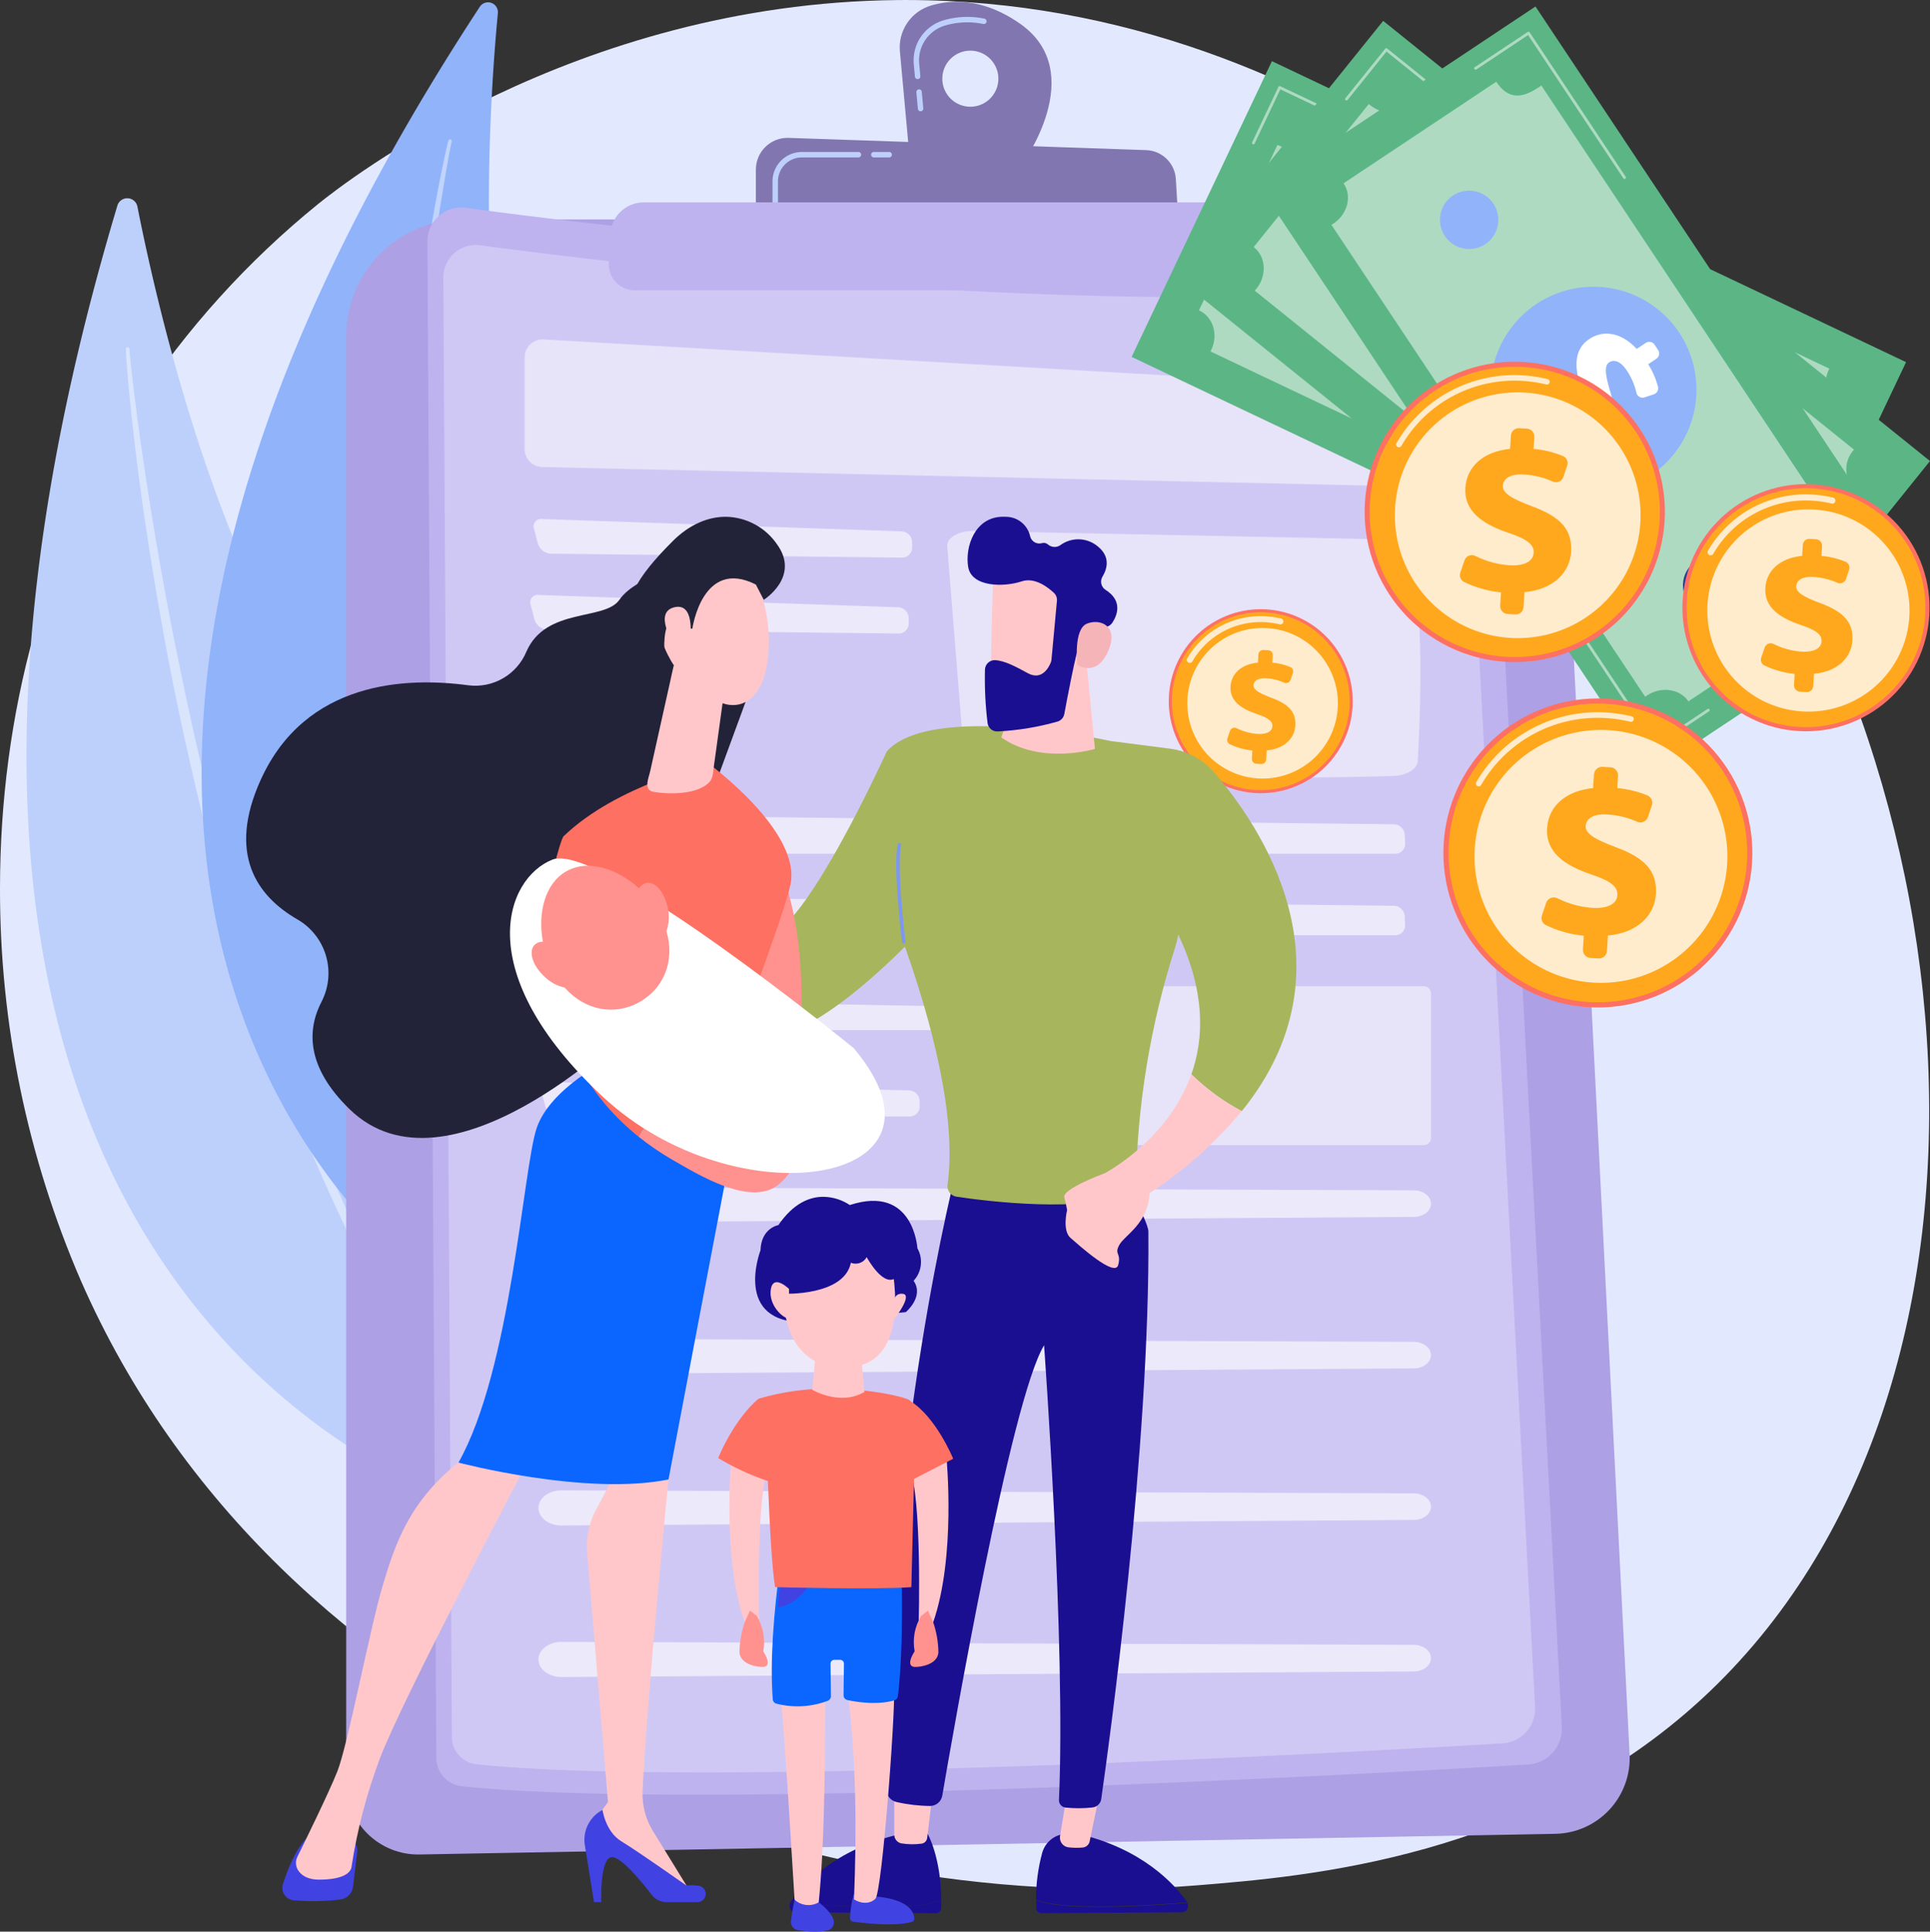 <svg id="Group_70760" data-name="Group 70760" xmlns="http://www.w3.org/2000/svg" xmlns:xlink="http://www.w3.org/1999/xlink" width="411.025" height="411.274" viewBox="0 0 411.025 411.274">
  <rect x="0" y="0" width="411.025" height="411.274" fill="#333333" stroke="none"/>
  <defs>
    <clipPath id="clip-path">
      <rect id="Rectangle_24829" data-name="Rectangle 24829" width="411.025" height="411.274" fill="none"/>
    </clipPath>
    <clipPath id="clip-path-2">
      <path id="Path_94125" data-name="Path 94125" d="M192.768,0c-.562,0-1.128,0-1.692.009C122.04.686,73.584,38.737,67.692,43.477A187.1,187.1,0,0,0,29.037,86.272C9.535,116.029.012,152.392,0,189.06v.14a209.329,209.329,0,0,0,17.226,83.485c41.621,94.923,151.486,135.694,237.568,128.743,23.5-1.9,70.794-5.717,107.718-39.788,70.911-65.431,59.99-202.2-7.892-282.721C345.942,68.626,286.241.09,193.132,0Z" transform="translate(0 0.004)" fill="none"/>
    </clipPath>
    <linearGradient id="linear-gradient" x1="0.135" y1="0.848" x2="0.135" y2="0.848" gradientUnits="objectBoundingBox">
      <stop offset="0" stop-color="#dae3fe"/>
      <stop offset="1" stop-color="#e9effd"/>
    </linearGradient>
    <clipPath id="clip-path-3">
      <rect id="Rectangle_24720" data-name="Rectangle 24720" width="411.024" height="411.275" fill="none"/>
    </clipPath>
    <clipPath id="clip-path-4">
      <rect id="Rectangle_24718" data-name="Rectangle 24718" width="67.868" height="222.736" fill="none"/>
    </clipPath>
    <clipPath id="clip-path-5">
      <rect id="Rectangle_24719" data-name="Rectangle 24719" width="14.503" height="222.61" fill="none"/>
    </clipPath>
    <clipPath id="clip-path-6">
      <path id="Path_94130" data-name="Path 94130" d="M525.234,317.156a24.821,24.821,0,0,0-24.821,24.821v308A15.307,15.307,0,0,0,516,665.278l241.924-4.4a16.126,16.126,0,0,0,15.812-16.943L758.153,337.912a21.868,21.868,0,0,0-21.84-20.756Z" transform="translate(-500.413 -317.156)" fill="#ada0e4"/>
    </clipPath>
    <clipPath id="clip-path-8">
      <rect id="Rectangle_24722" data-name="Rectangle 24722" width="232.505" height="325.219" fill="#dcd6f7"/>
    </clipPath>
    <clipPath id="clip-path-9">
      <rect id="Rectangle_24723" data-name="Rectangle 24723" width="100.768" height="52.539" fill="none"/>
    </clipPath>
    <clipPath id="clip-path-10">
      <rect id="Rectangle_24724" data-name="Rectangle 24724" width="80.602" height="8.213" fill="none"/>
    </clipPath>
    <clipPath id="clip-path-11">
      <rect id="Rectangle_24725" data-name="Rectangle 24725" width="80.601" height="8.211" fill="none"/>
    </clipPath>
    <clipPath id="clip-path-12">
      <rect id="Rectangle_24726" data-name="Rectangle 24726" width="91.649" height="6.646" fill="none"/>
    </clipPath>
    <clipPath id="clip-path-13">
      <rect id="Rectangle_24727" data-name="Rectangle 24727" width="80.645" height="7.337" fill="none"/>
    </clipPath>
    <clipPath id="clip-path-14">
      <rect id="Rectangle_24728" data-name="Rectangle 24728" width="185.705" height="8.338" fill="none"/>
    </clipPath>
    <clipPath id="clip-path-16">
      <rect id="Rectangle_24730" data-name="Rectangle 24730" width="190.077" height="7.476" fill="none"/>
    </clipPath>
    <clipPath id="clip-path-17">
      <rect id="Rectangle_24731" data-name="Rectangle 24731" width="190.077" height="7.475" fill="none"/>
    </clipPath>
    <clipPath id="clip-path-20">
      <rect id="Rectangle_24734" data-name="Rectangle 24734" width="91.078" height="33.832" fill="none"/>
    </clipPath>
    <clipPath id="clip-path-21">
      <rect id="Rectangle_24735" data-name="Rectangle 24735" width="187.54" height="31.203" fill="none"/>
    </clipPath>
    <clipPath id="clip-path-22">
      <path id="Path_94146" data-name="Path 94146" d="M1309.551,18.957a5.972,5.972,0,1,1,5.972,5.972,5.972,5.972,0,0,1-5.972-5.972m-2.417-15.573a9.309,9.309,0,0,0-6.612,9.787l2.013,21.968,23.949,2.125s14.523-19.656-.429-30.058c-4.984-3.467-9.543-4.623-13.407-4.623a19.442,19.442,0,0,0-5.514.8" transform="translate(-1300.483 -2.583)" fill="#8276b1"/>
    </clipPath>
    <clipPath id="clip-path-24">
      <path id="Path_94148" data-name="Path 94148" d="M1092.56,205.932v11.045l90.074,1.6L1182,207.964a6.555,6.555,0,0,0-6.319-6.159l-76.149-2.609c-.079,0-.157,0-.235,0a6.74,6.74,0,0,0-6.735,6.74" transform="translate(-1092.56 -199.192)" fill="#8276b1"/>
    </clipPath>
    <clipPath id="clip-path-26">
      <rect id="Rectangle_24741" data-name="Rectangle 24741" width="136.823" height="99.78" fill="none"/>
    </clipPath>
    <clipPath id="clip-path-27">
      <path id="Path_94153" data-name="Path 94153" d="M2049.643,382.285a21.912,21.912,0,1,0,19.825-12.532,21.927,21.927,0,0,0-19.825,12.532" transform="translate(-2047.52 -369.753)" fill="none"/>
    </clipPath>
    <linearGradient id="linear-gradient-2" x1="-4.434" y1="5.496" x2="-4.432" y2="5.496" gradientUnits="objectBoundingBox">
      <stop offset="0" stop-color="#50e7b7"/>
      <stop offset="0.996" stop-color="#323992"/>
      <stop offset="1" stop-color="#323992"/>
    </linearGradient>
    <clipPath id="clip-path-29">
      <rect id="Rectangle_24744" data-name="Rectangle 24744" width="39.548" height="16.419" fill="none"/>
    </clipPath>
    <clipPath id="clip-path-30">
      <rect id="Rectangle_24746" data-name="Rectangle 24746" width="128.245" height="117.444" fill="none"/>
    </clipPath>
    <clipPath id="clip-path-31">
      <path id="Path_94158" data-name="Path 94158" d="M2103.013,392.022a21.925,21.925,0,1,0,17.1-8.18,21.927,21.927,0,0,0-17.1,8.18" transform="translate(-2098.167 -383.842)" fill="none"/>
    </clipPath>
    <linearGradient id="linear-gradient-3" x1="-4.386" y1="5.383" x2="-4.384" y2="5.383" xlink:href="#linear-gradient-2"/>
    <clipPath id="clip-path-33">
      <rect id="Rectangle_24749" data-name="Rectangle 24749" width="37.478" height="23.452" fill="none"/>
    </clipPath>
    <clipPath id="clip-path-34">
      <rect id="Rectangle_24751" data-name="Rectangle 24751" width="111.487" height="131.932" fill="none"/>
    </clipPath>
    <clipPath id="clip-path-35">
      <rect id="Rectangle_24752" data-name="Rectangle 24752" width="32.299" height="31.334" fill="none"/>
    </clipPath>
    <clipPath id="clip-path-36">
      <rect id="Rectangle_24753" data-name="Rectangle 24753" width="32.046" height="30.951" fill="none"/>
    </clipPath>
    <clipPath id="clip-path-37">
      <path id="Path_94168" data-name="Path 94168" d="M2435.349,804.72a6.209,6.209,0,1,0,3.434-1.04,6.211,6.211,0,0,0-3.434,1.04" transform="translate(-2432.577 -803.68)" fill="none"/>
    </clipPath>
    <linearGradient id="linear-gradient-4" x1="-18.685" y1="15.787" x2="-18.677" y2="15.787" xlink:href="#linear-gradient-2"/>
    <clipPath id="clip-path-38">
      <path id="Path_94169" data-name="Path 94169" d="M1689.423,898.761a19.592,19.592,0,1,0,20.737-18.376q-.6-.036-1.2-.036a19.593,19.593,0,0,0-19.538,18.412" transform="translate(-1689.387 -880.349)" fill="none"/>
    </clipPath>
    <linearGradient id="linear-gradient-5" x1="-4.235" y1="5.113" x2="-4.232" y2="5.113" gradientUnits="objectBoundingBox">
      <stop offset="0" stop-color="#ff928e"/>
      <stop offset="1" stop-color="#fe7062"/>
    </linearGradient>
    <clipPath id="clip-path-39">
      <path id="Path_94170" data-name="Path 94170" d="M1693.844,902.57a18.94,18.94,0,1,0,20.048-17.764q-.583-.035-1.159-.035a18.942,18.942,0,0,0-18.888,17.8" transform="translate(-1693.809 -884.771)" fill="#ffa81d"/>
    </clipPath>
    <clipPath id="clip-path-41">
      <rect id="Rectangle_24758" data-name="Rectangle 24758" width="20.568" height="9.956" fill="none"/>
    </clipPath>
    <clipPath id="clip-path-42">
      <rect id="Rectangle_24759" data-name="Rectangle 24759" width="32.064" height="32.062" fill="none"/>
    </clipPath>
    <clipPath id="clip-path-43">
      <path id="Path_94173" data-name="Path 94173" d="M1780.448,940.167l-.105,1.741c-3.53.352-5.672,2.334-5.838,5.089-.184,3.052,2.213,4.713,5.622,5.87,2.39.8,3.358,1.511,3.292,2.607-.073,1.215-1.413,1.729-3.161,1.623a11.806,11.806,0,0,1-4.453-1.222,1.017,1.017,0,0,0-1.418.581l-.54,1.595a1.009,1.009,0,0,0,.485,1.223,14.219,14.219,0,0,0,4.821,1.354l-.1,1.741a1.016,1.016,0,0,0,.953,1.076l1.023.062a1.017,1.017,0,0,0,1.076-.953l.117-1.948c3.828-.364,5.927-2.616,6.086-5.253.174-2.874-1.33-4.57-5.111-5.958-2.646-.992-3.851-1.719-3.794-2.667.046-.77.691-1.594,2.765-1.469a10.58,10.58,0,0,1,3.756.919,1.014,1.014,0,0,0,1.377-.6l.5-1.475a1.01,1.01,0,0,0-.557-1.256,12.962,12.962,0,0,0-3.83-.929l.094-1.563a1.016,1.016,0,0,0-.953-1.076l-1.023-.062-.062,0a1.016,1.016,0,0,0-1.013.955" transform="translate(-1773.793 -939.212)" fill="#ffa81d"/>
    </clipPath>
    <clipPath id="clip-path-44">
      <path id="Path_94174" data-name="Path 94174" d="M1972.517,552.78a31.974,31.974,0,1,0,33.844-29.988q-.984-.059-1.957-.059a31.977,31.977,0,0,0-31.886,30.047" transform="translate(-1972.458 -522.733)" fill="none"/>
    </clipPath>
    <linearGradient id="linear-gradient-6" x1="-2.985" y1="3.76" x2="-2.984" y2="3.76" xlink:href="#linear-gradient-5"/>
    <clipPath id="clip-path-45">
      <path id="Path_94175" data-name="Path 94175" d="M1979.732,559a30.911,30.911,0,1,0,32.718-28.991q-.952-.057-1.892-.057A30.913,30.913,0,0,0,1979.732,559" transform="translate(-1979.675 -529.95)" fill="#ffa81d"/>
    </clipPath>
    <clipPath id="clip-path-47">
      <rect id="Rectangle_24764" data-name="Rectangle 24764" width="32.687" height="15.369" fill="none"/>
    </clipPath>
    <clipPath id="clip-path-48">
      <rect id="Rectangle_24765" data-name="Rectangle 24765" width="52.327" height="52.325" fill="none"/>
    </clipPath>
    <clipPath id="clip-path-49">
      <path id="Path_94178" data-name="Path 94178" d="M2121.07,620.356l-.172,2.841c-5.761.574-9.256,3.808-9.528,8.305-.3,4.98,3.612,7.692,9.176,9.58,3.9,1.3,5.48,2.466,5.372,4.255-.12,1.982-2.306,2.821-5.158,2.649a19.273,19.273,0,0,1-7.267-1.994,1.66,1.66,0,0,0-2.314.948l-.881,2.6a1.646,1.646,0,0,0,.791,2,23.217,23.217,0,0,0,7.868,2.21l-.171,2.841a1.658,1.658,0,0,0,1.556,1.755l1.669.1a1.659,1.659,0,0,0,1.756-1.555l.192-3.18c6.247-.593,9.672-4.269,9.932-8.572.283-4.69-2.17-7.459-8.342-9.724-4.318-1.62-6.284-2.806-6.191-4.353.076-1.257,1.127-2.6,4.512-2.4a17.268,17.268,0,0,1,6.129,1.5,1.654,1.654,0,0,0,2.247-.983l.812-2.408a1.65,1.65,0,0,0-.909-2.051,21.162,21.162,0,0,0-6.25-1.516l.154-2.551a1.658,1.658,0,0,0-1.556-1.755l-1.669-.1c-.034,0-.068,0-.1,0a1.658,1.658,0,0,0-1.653,1.559" transform="translate(-2110.209 -618.797)" fill="#ffa81d"/>
    </clipPath>
    <clipPath id="clip-path-50">
      <path id="Path_94179" data-name="Path 94179" d="M2086.4,1040.212a32.9,32.9,0,1,0,34.824-30.858q-1.013-.061-2.014-.061a32.9,32.9,0,0,0-32.81,30.919" transform="translate(-2086.342 -1009.293)" fill="none"/>
    </clipPath>
    <linearGradient id="linear-gradient-7" x1="-3.073" y1="2.906" x2="-3.072" y2="2.906" xlink:href="#linear-gradient-5"/>
    <clipPath id="clip-path-51">
      <path id="Path_94180" data-name="Path 94180" d="M2093.826,1046.609a31.807,31.807,0,1,0,33.667-29.832q-.979-.059-1.947-.059a31.809,31.809,0,0,0-31.719,29.89" transform="translate(-2093.767 -1016.719)" fill="#ffa81d"/>
    </clipPath>
    <clipPath id="clip-path-53">
      <rect id="Rectangle_24770" data-name="Rectangle 24770" width="33.6" height="15.78" fill="none"/>
    </clipPath>
    <clipPath id="clip-path-54">
      <rect id="Rectangle_24771" data-name="Rectangle 24771" width="53.843" height="53.843" fill="none"/>
    </clipPath>
    <clipPath id="clip-path-55">
      <path id="Path_94183" data-name="Path 94183" d="M2239.261,1109.746l-.177,2.924c-5.928.591-9.525,3.919-9.8,8.546-.31,5.125,3.717,7.914,9.441,9.858,4.014,1.341,5.639,2.538,5.528,4.378-.123,2.04-2.372,2.9-5.308,2.726a19.83,19.83,0,0,1-7.478-2.052,1.708,1.708,0,0,0-2.381.976l-.907,2.678a1.7,1.7,0,0,0,.814,2.054,23.888,23.888,0,0,0,8.1,2.274l-.177,2.924a1.707,1.707,0,0,0,1.6,1.806l1.718.1a1.706,1.706,0,0,0,1.806-1.6l.2-3.272c6.428-.61,9.952-4.393,10.22-8.821.292-4.826-2.233-7.675-8.583-10.006-4.443-1.667-6.467-2.887-6.371-4.479.078-1.294,1.16-2.676,4.643-2.466a17.774,17.774,0,0,1,6.307,1.543,1.7,1.7,0,0,0,2.312-1.012l.835-2.477a1.7,1.7,0,0,0-.936-2.11,21.772,21.772,0,0,0-6.432-1.56l.159-2.625a1.706,1.706,0,0,0-1.6-1.806l-1.718-.1c-.035,0-.07,0-.1,0a1.707,1.707,0,0,0-1.7,1.6" transform="translate(-2228.085 -1108.142)" fill="#ffa81d"/>
    </clipPath>
    <clipPath id="clip-path-56">
      <path id="Path_94184" data-name="Path 94184" d="M2431.875,724.349a26.313,26.313,0,1,0,27.851-24.679q-.81-.049-1.611-.049a26.315,26.315,0,0,0-26.24,24.728" transform="translate(-2431.827 -699.621)" fill="none"/>
    </clipPath>
    <linearGradient id="linear-gradient-8" x1="-4.55" y1="4.195" x2="-4.548" y2="4.195" xlink:href="#linear-gradient-5"/>
    <clipPath id="clip-path-57">
      <path id="Path_94185" data-name="Path 94185" d="M2437.813,729.466a25.438,25.438,0,1,0,26.925-23.858q-.783-.047-1.557-.047a25.44,25.44,0,0,0-25.368,23.905" transform="translate(-2437.765 -705.561)" fill="#ffa81d"/>
    </clipPath>
    <clipPath id="clip-path-59">
      <rect id="Rectangle_24776" data-name="Rectangle 24776" width="27.219" height="12.969" fill="none"/>
    </clipPath>
    <clipPath id="clip-path-60">
      <rect id="Rectangle_24777" data-name="Rectangle 24777" width="43.061" height="43.061" fill="none"/>
    </clipPath>
    <clipPath id="clip-path-61">
      <path id="Path_94188" data-name="Path 94188" d="M2554.126,779.96l-.141,2.339c-4.741.472-7.617,3.134-7.841,6.835-.247,4.1,2.973,6.33,7.551,7.884,3.21,1.072,4.51,2.029,4.421,3.5-.1,1.631-1.9,2.322-4.245,2.18a15.862,15.862,0,0,1-5.98-1.641,1.366,1.366,0,0,0-1.9.78l-.725,2.142a1.355,1.355,0,0,0,.651,1.643,19.1,19.1,0,0,0,6.475,1.819l-.141,2.338a1.365,1.365,0,0,0,1.28,1.444l1.374.083a1.365,1.365,0,0,0,1.444-1.28l.158-2.617c5.141-.488,7.959-3.513,8.173-7.055.233-3.86-1.786-6.138-6.865-8-3.554-1.333-5.172-2.309-5.1-3.582.063-1.035.928-2.14,3.713-1.972a14.211,14.211,0,0,1,5.044,1.234,1.361,1.361,0,0,0,1.849-.809l.668-1.981a1.358,1.358,0,0,0-.749-1.688,17.41,17.41,0,0,0-5.143-1.248l.127-2.1a1.365,1.365,0,0,0-1.28-1.445l-1.374-.083-.083,0a1.365,1.365,0,0,0-1.361,1.283" transform="translate(-2545.188 -778.677)" fill="#ffa81d"/>
    </clipPath>
    <clipPath id="clip-path-62">
      <path id="Path_94189" data-name="Path 94189" d="M1497.8,2747.628a1.081,1.081,0,0,0,1.031,1.1l30.035-.194a1.372,1.372,0,0,0,1.1-2c-3.938.325-13.968,1.053-22.424.816-5.47-.153-8.3-.8-9.762-1.4,0,.544,0,1.1.017,1.671" transform="translate(-1497.781 -2745.957)" fill="none"/>
    </clipPath>
    <linearGradient id="linear-gradient-9" x1="-8.162" y1="0.738" x2="-8.157" y2="0.738" gradientUnits="objectBoundingBox">
      <stop offset="0" stop-color="#09005d"/>
      <stop offset="1" stop-color="#1a0f91"/>
    </linearGradient>
    <clipPath id="clip-path-63">
      <path id="Path_94190" data-name="Path 94190" d="M1498.836,2653.988a37.745,37.745,0,0,0-1.322,10c1.463.6,4.292,1.242,9.762,1.4,8.456.236,18.486-.491,22.424-.817a1.405,1.405,0,0,0-.119-.227c-2.652-3.707-9.408-11.087-22.758-14.288l-2.508-.079-.176,0a5.509,5.509,0,0,0-5.3,4.022" transform="translate(-1497.514 -2649.966)" fill="none"/>
    </clipPath>
    <linearGradient id="linear-gradient-10" x1="-6.143" y1="0.932" x2="-6.139" y2="0.932" xlink:href="#linear-gradient-9"/>
    <clipPath id="clip-path-64">
      <path id="Path_94191" data-name="Path 94191" d="M1533.58,2592.034l-1.458,8.967a2.076,2.076,0,0,0,1.644,2.439,14.018,14.018,0,0,0,3.25.052,1.651,1.651,0,0,0,1.411-1.359l2.1-10.1Z" transform="translate(-1532.092 -2592.034)" fill="#ffc7ca"/>
    </clipPath>
    <clipPath id="clip-path-65">
      <path id="Path_94192" data-name="Path 94192" d="M1163.748,2747.352c-8.456.237-18.486-.491-22.424-.816a1.372,1.372,0,0,0,1.1,2l30.035.194a1.081,1.081,0,0,0,1.031-1.1c.017-.574.021-1.127.017-1.671-1.463.6-4.292,1.242-9.762,1.4" transform="translate(-1141.186 -2745.957)" fill="none"/>
    </clipPath>
    <linearGradient id="linear-gradient-11" x1="-7.752" y1="0.694" x2="-7.746" y2="0.694" xlink:href="#linear-gradient-9"/>
    <clipPath id="clip-path-66">
      <path id="Path_94193" data-name="Path 94193" d="M1165,2650.2c-13.35,3.2-20.105,10.581-22.758,14.288a1.394,1.394,0,0,0-.119.227c3.938.325,13.968,1.053,22.424.817,5.47-.153,8.3-.8,9.762-1.4-.054-9.181-2.906-14.138-2.906-14.138Z" transform="translate(-1142.128 -2650.003)" fill="none"/>
    </clipPath>
    <linearGradient id="linear-gradient-12" x1="-4.664" y1="0.929" x2="-4.66" y2="0.929" xlink:href="#linear-gradient-9"/>
    <clipPath id="clip-path-67">
      <path id="Path_94194" data-name="Path 94194" d="M1292.6,2584.976a1.9,1.9,0,0,0,1.436,1.9,14.663,14.663,0,0,0,4.4.067,1.394,1.394,0,0,0,1.176-1.259c.34-2.813,1.217-10.068,1.289-10.546l-8.3-1.553Z" transform="translate(-1292.597 -2573.587)" fill="#ffc7ca"/>
    </clipPath>
    <clipPath id="clip-path-68">
      <path id="Path_94195" data-name="Path 94195" d="M1296,1685.474s-15.446,58.7-15.167,132.573a2.86,2.86,0,0,0,2.269,2.787,33.316,33.316,0,0,0,7.16.828,2.653,2.653,0,0,0,2.529-2.215c2.166-12.7,14.6-84.254,21.677-95.87,0,0,4.659,63.728,3.17,96.79a1.567,1.567,0,0,0,1.382,1.63,26.325,26.325,0,0,0,5.749-.016,2.1,2.1,0,0,0,1.869-1.78c1.543-10.749,10.422-74.734,10.045-120.826-.021-2.6-6.874-13.9-6.874-13.9Z" transform="translate(-1280.828 -1685.474)" fill="none"/>
    </clipPath>
    <linearGradient id="linear-gradient-13" x1="-3.335" y1="1.191" x2="-3.332" y2="1.191" xlink:href="#linear-gradient-9"/>
    <clipPath id="clip-path-69">
      <path id="Path_94196" data-name="Path 94196" d="M1705.77,1165.993c.015.136,1.506,13.745-2.6,24.973l1.094.4c4.2-11.491,2.676-25.366,2.66-25.5Z" transform="translate(-1703.173 -1165.861)" fill="none"/>
    </clipPath>
    <linearGradient id="linear-gradient-14" x1="-18.442" y1="9.28" x2="-18.431" y2="9.28" gradientUnits="objectBoundingBox">
      <stop offset="0" stop-color="#4f52ff"/>
      <stop offset="1" stop-color="#4042e2"/>
    </linearGradient>
    <clipPath id="clip-path-70">
      <path id="Path_94197" data-name="Path 94197" d="M973.008,1082.58a23.442,23.442,0,0,1,14.252-7.046c-4.824-10.5-5.968-35.872-5.968-35.872l-6.776-7.022s-4.974,31.081-1.508,49.94" transform="translate(-971.78 -1032.64)" fill="none"/>
    </clipPath>
    <linearGradient id="linear-gradient-15" x1="-5.394" y1="4.993" x2="-5.389" y2="4.993" gradientUnits="objectBoundingBox">
      <stop offset="0" stop-color="#febbba"/>
      <stop offset="1" stop-color="#ff928e"/>
    </linearGradient>
    <clipPath id="clip-path-71">
      <path id="Path_94198" data-name="Path 94198" d="M1024.559,1054.775s-3.421,7.558-7.95,16.059c-6.3,11.827-14.748,25.473-19.1,23.081a8.639,8.639,0,0,1-3.142-4.088,23.443,23.443,0,0,0-14.252,7.046c3.637,19.787,15.393,32.1,48.308-.516,5.609,15.864,11.088,36.111,9.08,50.656a2.267,2.267,0,0,0,1.9,2.572c6.725,1,26.784,3.486,37.2-.688a1.584,1.584,0,0,0,1-1.486,175.773,175.773,0,0,1,8.319-50.75,29.312,29.312,0,0,0,.732-2.848c5.74,12.109,5.515,21.98,2.776,29.705a46.157,46.157,0,0,0,10.733,7.848c24.77-30.618,3.725-61-5.863-72.1a14.971,14.971,0,0,0-9.443-5.073c-3.138-.4-7.479-.949-12.479-1.609a.2.2,0,0,1-.043-.007,159.678,159.678,0,0,0-21.589-2.971c-2.055-.128-4.139-.2-6.2-.2-8.4,0-16.348,1.262-19.985,5.371" transform="translate(-980.113 -1049.404)" fill="#a7b55c"/>
    </clipPath>
    <clipPath id="clip-path-72">
      <path id="Path_94199" data-name="Path 94199" d="M1546.917,1573.481c-.037.014-9.146,3.344-8.665,5.152a24.445,24.445,0,0,1,.6,2.718s-1.087,4.348.725,5.918,9.421,8.455,10.146,5.8-.906-2.174.241-4.288,6.163-4.529,6.464-11.055a89.128,89.128,0,0,0,19.617-17.445,46.162,46.162,0,0,1-10.733-7.846c-4.455,12.559-15.542,19.444-18.4,21.048" transform="translate(-1538.234 -1552.433)" fill="#ffc7ca"/>
    </clipPath>
    <clipPath id="clip-path-73">
      <path id="Path_94200" data-name="Path 94200" d="M1447.4,957.81c8.393,5.922,19.932,2.446,19.932,2.446l-2.008-20.513-12.025-.577Z" transform="translate(-1447.404 -939.167)" fill="#ffc7ca"/>
    </clipPath>
    <clipPath id="clip-path-74">
      <path id="Path_94201" data-name="Path 94201" d="M1431.97,811.384c-.137.356-.717,25.568-.717,25.568l14.4.025,4.1-23.814s-8.075-4.034-13.428-4.034c-2.061,0-3.719.6-4.357,2.255" transform="translate(-1431.253 -809.129)" fill="#ffc7ca"/>
    </clipPath>
    <clipPath id="clip-path-75">
      <path id="Path_94202" data-name="Path 94202" d="M1398.678,757.48c.71,4.354,7.645,4.34,11.409,3.085,2.765-.922,5.56,1.236,6.849,2.446a2.072,2.072,0,0,1,.647,1.705l-1.16,12.521a2.025,2.025,0,0,1-.128.552c-.384.98-1.855,4-4.921,2.324-2.613-1.429-5.033-2.705-7-2.767a2.068,2.068,0,0,0-2.118,2.037,77.222,77.222,0,0,0,.559,11.383,2.059,2.059,0,0,0,2.174,1.757,57.386,57.386,0,0,0,12.767-2.115,2.068,2.068,0,0,0,1.4-1.6c.61-3.305,2.358-12.563,3.254-15.1.832-2.357,4.066-3.174,5.577-3.43a2.08,2.08,0,0,0,1.4-.911c.957-1.458,2.337-4.608-1.458-7a2.071,2.071,0,0,1-.641-2.812c1.028-1.712,1.768-4.353-1.232-6.613a6.452,6.452,0,0,0-7.78-.056,2.148,2.148,0,0,1-2.575-.153,1.368,1.368,0,0,0-1.326-.3,2.008,2.008,0,0,1-2.486-1.422,5.3,5.3,0,0,0-5.3-4.19q-.243-.013-.478-.013c-6.011,0-8.128,6.417-7.436,10.661" transform="translate(-1398.552 -746.819)" fill="none"/>
    </clipPath>
    <linearGradient id="linear-gradient-16" x1="-3.555" y1="6.307" x2="-3.552" y2="6.307" xlink:href="#linear-gradient-9"/>
    <clipPath id="clip-path-76">
      <path id="Path_94203" data-name="Path 94203" d="M1558.6,899.2c-2.987,1.139-2.076,8.779-2.076,8.779s4.18,2.907,6.684-3.219c1.623-3.97-.424-5.893-2.843-5.893a4.98,4.98,0,0,0-1.765.332" transform="translate(-1556.395 -898.866)" fill="#f5b4b7"/>
    </clipPath>
    <clipPath id="clip-path-78">
      <path id="Path_94205" data-name="Path 94205" d="M999.048,1129.981c12.6,19.133,16.619,37.674,15.781,59.733l5.575.154c4.628-30.491,2.842-55.276-15.28-73.838Z" transform="translate(-999.048 -1116.03)" fill="none"/>
    </clipPath>
    <linearGradient id="linear-gradient-17" x1="-2.222" y1="3.223" x2="-2.22" y2="3.223" xlink:href="#linear-gradient-15"/>
    <clipPath id="clip-path-79">
      <path id="Path_94206" data-name="Path 94206" d="M435.253,821.692c-3.125,4.528-15.68,1.537-19.8,11.038a11.794,11.794,0,0,1-12.394,7.159c-13.2-1.78-34.59-.949-44.156,20.062-7.3,16.037-.636,24.893,7.671,29.724a13.221,13.221,0,0,1,5.307,17.479c-3.15,5.993-3.413,13.914,5.907,22.982,20.885,20.32,58.507-16.368,58.507-16.368l27.64-75.254-12-24.616s-12.783,2.149-16.678,7.793" transform="translate(-355.767 -813.899)" fill="#222339"/>
    </clipPath>
    <clipPath id="clip-path-80">
      <path id="Path_94207" data-name="Path 94207" d="M413.226,2656.528c-2.417,2.547-4.093,6.875-5.01,9.758a2.643,2.643,0,0,0,2.219,3.427,47.793,47.793,0,0,0,10-.156,3.085,3.085,0,0,0,2.706-2.7l.908-7.469a2.552,2.552,0,0,0-2.534-2.86Z" transform="translate(-408.092 -2656.528)" fill="none"/>
    </clipPath>
    <linearGradient id="linear-gradient-18" x1="-3.618" y1="1.463" x2="-3.609" y2="1.463" xlink:href="#linear-gradient-14"/>
    <clipPath id="clip-path-81">
      <path id="Path_94208" data-name="Path 94208" d="M854.478,2088.851l-4.281,8.042a16.305,16.305,0,0,0-1.855,9.017l4.438,53.137-3.388,4.658.412,2.526,20.695,12.211-8.143-13.223a14.867,14.867,0,0,1-2.2-8.45c.833-18.973,5.516-66.407,5.516-66.407l-1.4-8.226Z" transform="translate(-848.286 -2082.137)" fill="#ffc7ca"/>
    </clipPath>
    <clipPath id="clip-path-82">
      <path id="Path_94209" data-name="Path 94209" d="M844.829,2623.022l1.95,12.129h1.539s-.351-9.761,2.394-9.578c2.04.136,6.305,5.355,8.364,8.031a3.976,3.976,0,0,0,3.156,1.547h6.6a1.747,1.747,0,0,0,.325-3.462,9.43,9.43,0,0,0-2.684-.071s-10.446-7.353-13.849-9.406-4.031-6.695-4.031-6.695a7.181,7.181,0,0,0-3.768,7.505" transform="translate(-844.738 -2615.517)" fill="none"/>
    </clipPath>
    <linearGradient id="linear-gradient-19" x1="-4.611" y1="1.32" x2="-4.605" y2="1.32" xlink:href="#linear-gradient-14"/>
    <clipPath id="clip-path-83">
      <path id="Path_94210" data-name="Path 94210" d="M463.266,2088.87c-11.44,8.75-14.41,18.25-17.037,27.007s-7.417,33.945-9.644,39.5c-1.865,4.655-6.9,14.918-8.488,18.13a2.931,2.931,0,0,0,.111,2.839c.622,1.007,1.893,2.047,4.488,2.047,5.028,0,6.852-1.406,6.944-2.873a114.137,114.137,0,0,1,5.947-22.732c4.361-11.881,31.795-63.92,31.795-63.92a8.142,8.142,0,0,0-6.444-3.419c-4.182,0-7.673,3.419-7.673,3.419" transform="translate(-427.784 -2085.451)" fill="#ffc7ca"/>
    </clipPath>
    <clipPath id="clip-path-84">
      <path id="Path_94211" data-name="Path 94211" d="M815.3,1119.351s16.909,17.464,9.832,47.451c13.063,7.846,24.581,2.394,24.581,2.394s12.456-32.912,13.823-39.508c2.333-11.254-17.333-25.632-17.333-25.632s-19.591,4.437-30.9,15.295" transform="translate(-815.305 -1104.056)" fill="none"/>
    </clipPath>
    <linearGradient id="linear-gradient-20" x1="-1.348" y1="2.971" x2="-1.346" y2="2.971" xlink:href="#linear-gradient-5"/>
    <clipPath id="clip-path-85">
      <path id="Path_94212" data-name="Path 94212" d="M679.321,1544.766c-2.88,8.676-5.4,51.218-16.628,71.149,0,0,27.106,7.164,44.73,3.593,0,0,11.186-58.969,12.968-68.144s-.8-19.049-.8-19.049-11.518,5.451-24.581-2.395c0,0-12.81,6.17-15.69,14.846" transform="translate(-662.693 -1529.92)" fill="#0b66ff"/>
    </clipPath>
    <clipPath id="clip-path-86">
      <path id="Path_94213" data-name="Path 94213" d="M941.249,950.136c-.25,1.034-.463,2.078-.694,3.117L937.7,966.06l-1.365,6.132c-.344,1.544-1.543,4.094.764,4.472,3.291.539,8.972.563,11.612-1.863,1.03-.947.964-2.079,1.151-3.433l2.472-17.92a3.22,3.22,0,0,0-1.884-3.383l-4.77-2.115a3.216,3.216,0,0,0-4.435,2.186" transform="translate(-935.72 -947.672)" fill="#ffc7ca"/>
    </clipPath>
    <clipPath id="clip-path-87">
      <path id="Path_94214" data-name="Path 94214" d="M954.022,826.782c3.146,8.822,8.862,11.917,13,13.377s9.313-.966,9.769-11.839-4.25-16.579-4.25-16.579a5.877,5.877,0,0,0-4.583-2.019c-7.057,0-16.461,9.985-13.938,17.06" transform="translate(-953.603 -809.722)" fill="#ffc7ca"/>
    </clipPath>
    <clipPath id="clip-path-88">
      <path id="Path_94215" data-name="Path 94215" d="M916.443,752c-7.7,7.667-11.41,13.556-8.881,20.472s7.122,2.974,7.122,2.974-.48-5.483,1.739-7.123,3.3,2.3,3.3,2.3l.9,0s2.118-15.148,13.516-9.383l1.69,3.254s7.853-4.907,2.8-11.849a13.482,13.482,0,0,0-10.923-5.832c-3.72,0-7.68,1.609-11.265,5.178" transform="translate(-906.773 -746.818)" fill="#222339"/>
    </clipPath>
    <clipPath id="clip-path-89">
      <path id="Path_94216" data-name="Path 94216" d="M962.976,876.944c-4.442,1.013-.678,7.38.918,9.64l2.39-2.872s1-6.858-2.555-6.859a3.374,3.374,0,0,0-.753.091" transform="translate(-960.883 -876.853)" fill="#ffc7ca"/>
    </clipPath>
    <clipPath id="clip-path-90">
      <path id="Path_94217" data-name="Path 94217" d="M922.879,1594.935a57.8,57.8,0,0,0,7.3,4.979c5.511,3.178,16.449,9.882,22.351,5.375a13.768,13.768,0,0,0,2.206-2.226c.956-1.159,5.649-8.064,3.968-9.4-.505-.4-1.24-.054-1.775.306a49.609,49.609,0,0,1-6.291,4.015c-3.318,1.57-6.162,1.516-9.167-.47a59.84,59.84,0,0,1-8.447-6.718,50.217,50.217,0,0,1-3.8-4.076,33.026,33.026,0,0,0-6.345,8.216" transform="translate(-922.879 -1586.719)" fill="none"/>
    </clipPath>
    <linearGradient id="linear-gradient-21" x1="-6.075" y1="4.892" x2="-6.069" y2="4.892" xlink:href="#linear-gradient-15"/>
    <clipPath id="clip-path-91">
      <path id="Path_94218" data-name="Path 94218" d="M795.573,1207.487c-.44.041-1.818,5.266-1.9,5.662a78.231,78.231,0,0,0-1.5,13.969c-.227,13.426,3.333,26.976,12.071,37.41a50.86,50.86,0,0,0,7.178,6.995,33.028,33.028,0,0,1,6.345-8.216,41.989,41.989,0,0,1-9.174-18.732,45.36,45.36,0,0,1,.705-19.46s.436-17.694-12.35-17.693c-.442,0-.9.021-1.375.065" transform="translate(-792.163 -1207.422)" fill="none"/>
    </clipPath>
    <linearGradient id="linear-gradient-22" x1="-2.463" y1="3.423" x2="-2.459" y2="3.423" xlink:href="#linear-gradient-5"/>
    <clipPath id="clip-path-93">
      <path id="Path_94220" data-name="Path 94220" d="M775.878,1252.318c-4.559,2.53-6.2,8.818-5.051,15.033a2.471,2.471,0,0,0-1.831.729c-1.3,1.43-.3,4.466,2.244,6.782a8.9,8.9,0,0,0,4.215,2.257c4.414,4.959,10.7,5.99,15.9,3.1s7.657-8.764,5.785-15.134a8.9,8.9,0,0,0,.316-4.771c-.619-3.382-2.664-5.842-4.566-5.493a2.472,2.472,0,0,0-1.587,1.167c-3.24-2.961-7.222-4.8-10.879-4.8a9.28,9.28,0,0,0-4.548,1.129" transform="translate(-768.427 -1251.189)" fill="none"/>
    </clipPath>
    <linearGradient id="linear-gradient-23" x1="-3.021" y1="6.221" x2="-3.017" y2="6.221" xlink:href="#linear-gradient-15"/>
    <clipPath id="clip-path-94">
      <path id="Path_94221" data-name="Path 94221" d="M1311.94,2098.961c2.716,6.765,1.975,33.113,1.975,33.113H1317c4.877-14.013,2.84-34.939,2.84-34.939s-3.74-1.74-6.213-1.74c-1.694,0-2.793.816-1.689,3.566" transform="translate(-1311.496 -2095.395)" fill="#ffc7ca"/>
    </clipPath>
    <clipPath id="clip-path-95">
      <path id="Path_94222" data-name="Path 94222" d="M1317.952,2328.694a10.676,10.676,0,0,0-1.39,7.531c-1.3,2.037-1.235,3.272,0,3.333s4.876-.494,5.062-3.086a20.885,20.885,0,0,0-1.111-6.42l-1.122-2.469Z" transform="translate(-1315.612 -2327.583)" fill="none"/>
    </clipPath>
    <linearGradient id="linear-gradient-24" x1="-15.019" y1="8.473" x2="-15.008" y2="8.473" xlink:href="#linear-gradient-15"/>
    <clipPath id="clip-path-96">
      <path id="Path_94223" data-name="Path 94223" d="M1054.686,2097.135s-2.037,20.927,2.84,34.939h3.087s-.741-26.348,1.975-33.113c1.1-2.75,0-3.566-1.689-3.566-2.473,0-6.213,1.74-6.213,1.74" transform="translate(-1054.264 -2095.395)" fill="#ffc7ca"/>
    </clipPath>
    <clipPath id="clip-path-97">
      <path id="Path_94224" data-name="Path 94224" d="M1069.866,2330.052a20.876,20.876,0,0,0-1.111,6.42c.185,2.593,3.827,3.148,5.062,3.086s1.3-1.3,0-3.333a10.679,10.679,0,0,0-1.39-7.531l-1.438-1.111Z" transform="translate(-1068.737 -2327.583)" fill="none"/>
    </clipPath>
    <linearGradient id="linear-gradient-25" x1="-20.044" y1="5.415" x2="-20.025" y2="5.415" xlink:href="#linear-gradient-15"/>
    <clipPath id="clip-path-98">
      <path id="Path_94225" data-name="Path 94225" d="M1143.171,2749.705a1.756,1.756,0,0,0,1.453,1.92,22.385,22.385,0,0,0,3.65.324h0a13.907,13.907,0,0,0,2.625-.231,1.763,1.763,0,0,0,1.4-2.063c-.224-1.151-1.492-2.646-3.2-3.946l-5.15-.573s-.534,2.405-.773,4.569" transform="translate(-1143.161 -2745.136)" fill="none"/>
    </clipPath>
    <linearGradient id="linear-gradient-26" x1="-17.568" y1="0.805" x2="-17.553" y2="0.805" xlink:href="#linear-gradient-14"/>
    <clipPath id="clip-path-99">
      <path id="Path_94226" data-name="Path 94226" d="M1129.6,2482.271a4.344,4.344,0,0,0,5.15.573c1.178-11.711,1.364-27.668,1.364-44.423l-9.775-1.572c.616.206,3.207,45,3.262,45.422" transform="translate(-1126.34 -2436.849)" fill="#ffc7ca"/>
    </clipPath>
    <clipPath id="clip-path-100">
      <path id="Path_94227" data-name="Path 94227" d="M1228.7,2742.51a.7.7,0,0,0,.6.68c2,.285,8.822,1.136,12.578.062a.694.694,0,0,0,.5-.682c-.029-1.177-.844-3.944-7.692-4.682l-5.222-.524a22.318,22.318,0,0,0-.767,5.147" transform="translate(-1228.699 -2737.363)" fill="none"/>
    </clipPath>
    <linearGradient id="linear-gradient-27" x1="-16.322" y1="0.793" x2="-16.309" y2="0.793" xlink:href="#linear-gradient-14"/>
    <clipPath id="clip-path-101">
      <path id="Path_94228" data-name="Path 94228" d="M1225.156,2434.207c1.877,15,1.934,29.793,1.364,44.424,2.842,1.676,4.488-.079,4.488-.079,1.515-.429,4.8-45.426,3.924-45.917Z" transform="translate(-1225.156 -2432.635)" fill="#ffc7ca"/>
    </clipPath>
    <clipPath id="clip-path-102">
      <path id="Path_94229" data-name="Path 94229" d="M1117.377,2258.992c-1.414,10.7-2.218,20.673-1.6,28.919a1.035,1.035,0,0,0,.8.927,18.1,18.1,0,0,0,10.949-.635,1.035,1.035,0,0,0,.635-1.018l-.088-6.822a.819.819,0,0,1,.817-.868h1.228a.819.819,0,0,1,.819.819l-.087,6.74a1.037,1.037,0,0,0,.824,1.015c5.4,1.12,8.712.45,10.019.052a1.035,1.035,0,0,0,.724-.865c1.314-10.478.766-27.345.766-27.345-3-.828-11.567-1-18.013-1-4.388,0-7.794.078-7.794.078" transform="translate(-1115.568 -2258.914)" fill="#0b66ff"/>
    </clipPath>
    <clipPath id="clip-path-103">
      <path id="Path_94230" data-name="Path 94230" d="M1125.025,2264.717l-.827,8.39c6.278-.937,8.395-8.39,8.395-8.39a24.446,24.446,0,0,0-3.154-.165c-2.242,0-4.414.165-4.414.165" transform="translate(-1124.198 -2264.552)" fill="none"/>
    </clipPath>
    <linearGradient id="linear-gradient-28" x1="-17.469" y1="8.148" x2="-17.453" y2="8.148" xlink:href="#linear-gradient-14"/>
    <clipPath id="clip-path-104">
      <path id="Path_94231" data-name="Path 94231" d="M1046.592,2008.985s-4.713,3.578-8.6,12.628a54.712,54.712,0,0,0,10.6,4.9c.364,9.218.874,18.661,1.532,22.586,0,0,21.6.57,29.022,0l.565-23.045,8.339-4.292s-3.576-8.824-9.159-12.315c0-.543-7.612-2.593-17.037-2.594a51.455,51.455,0,0,0-15.265,2.133" transform="translate(-1037.99 -2006.852)" fill="none"/>
    </clipPath>
    <linearGradient id="linear-gradient-29" x1="-2.402" y1="1.964" x2="-2.4" y2="1.964" xlink:href="#linear-gradient-5"/>
    <clipPath id="clip-path-105">
      <path id="Path_94232" data-name="Path 94232" d="M1174.191,1943.13s5.964,3.484,11.094.438l-.911-9.869-9.155-1.868Z" transform="translate(-1174.191 -1931.831)" fill="#ffc7ca"/>
    </clipPath>
    <clipPath id="clip-path-106">
      <path id="Path_94233" data-name="Path 94233" d="M1096.43,1735.518s-3.657.605-3.8,5.357c0,0-6.047,15.631,9.675,15.318l21.271-2.15s3.982-3.318,1.653-6.665a5.894,5.894,0,0,0,.814-6.923s-.771-13.669-14.395-9.211a10.39,10.39,0,0,0-5.664-1.753c-2.813,0-6.3,1.279-9.55,6.027" transform="translate(-1091.483 -1729.491)" fill="none"/>
    </clipPath>
    <linearGradient id="linear-gradient-30" x1="-2.956" y1="3.522" x2="-2.953" y2="3.522" xlink:href="#linear-gradient-9"/>
    <clipPath id="clip-path-107">
      <path id="Path_94234" data-name="Path 94234" d="M1126.166,1806.233c-3.134,3.391,0,10.4,0,10.4s.568,13.444,13.819,12.48c14.041-1.022,8.727-22.884,8.727-22.884-1.042-1.632-6.006-2.48-11.06-2.48-4.926,0-9.939.807-11.486,2.48" transform="translate(-1124.774 -1803.753)" fill="#ffc7ca"/>
    </clipPath>
    <clipPath id="clip-path-108">
      <path id="Path_94235" data-name="Path 94235" d="M1291.359,1871.658l.254,3.2s3.862-4.962,1.812-5.277a2.354,2.354,0,0,0-.358-.029c-1.694,0-1.708,2.1-1.708,2.1" transform="translate(-1291.359 -1869.555)" fill="#ffc7ca"/>
    </clipPath>
    <clipPath id="clip-path-109">
      <path id="Path_94236" data-name="Path 94236" d="M1135.817,1784.936c-7.891.35-15.2.964-17.773,2.317s-5.863,5.687-.666,10.142c0,0,12.761.522,14.23-6.594a2.687,2.687,0,0,0,3.366-1.2s3.788,7.089,6.548,4.091c0,0,2.1-8.767-5.269-8.767q-.213,0-.436.01" transform="translate(-1114.625 -1784.926)" fill="none"/>
    </clipPath>
    <linearGradient id="linear-gradient-31" x1="-4.739" y1="5.935" x2="-4.734" y2="5.935" xlink:href="#linear-gradient-9"/>
    <clipPath id="clip-path-110">
      <path id="Path_94237" data-name="Path 94237" d="M1113.851,1854.319c-.584,3.229,2.339,6.188,3.868,6.327l-.009-6.327s-1.456-1.435-2.6-1.435c-.572,0-1.066.359-1.26,1.435" transform="translate(-1113.775 -1852.884)" fill="#ffc7ca"/>
    </clipPath>
  </defs>
  <g id="Group_70759" data-name="Group 70759" clip-path="url(#clip-path)">
    <g id="Group_70511" data-name="Group 70511" transform="translate(0 -0.001)">
      <g id="Group_70510" data-name="Group 70510" clip-path="url(#clip-path-2)">
        <rect id="Rectangle_24717" data-name="Rectangle 24717" width="594.138" height="595.489" transform="matrix(0.68, -0.734, 0.734, 0.68, -203.598, 219.756)" fill="url(#linear-gradient)"/>
      </g>
    </g>
    <g id="Group_70519" data-name="Group 70519" transform="translate(0 -0.001)">
      <g id="Group_70518" data-name="Group 70518" clip-path="url(#clip-path-3)">
        <path id="Path_94126" data-name="Path 94126" d="M57.645,287.947a2.2,2.2,0,0,1,4.254.2c4.273,21.647,17.256,78.058,41.607,109.368C143.153,448.494,165.947,528,135,565.812c0,0-148.68-39.646-77.353-277.865" transform="translate(-32.641 -244.188)" fill="#bdd0fb"/>
        <g id="Group_70514" data-name="Group 70514" transform="translate(26.802 73.927)" opacity="0.43">
          <g id="Group_70513" data-name="Group 70513">
            <g id="Group_70512" data-name="Group 70512" clip-path="url(#clip-path-4)">
              <path id="Path_94127" data-name="Path 94127" d="M181.91,502.129c0,.7.054,1.271.085,1.892l.133,1.828.306,3.649c.221,2.43.479,4.857.737,7.283q.8,7.276,1.766,14.531c1.294,9.673,2.85,19.31,4.551,28.922s3.644,19.182,5.8,28.7,4.468,19.013,7.081,28.425a468.755,468.755,0,0,0,18.91,55.45c3.846,8.985,7.93,17.874,12.52,26.507a253.677,253.677,0,0,0,15.278,25,.385.385,0,0,0,.639-.429l0,0a283.442,283.442,0,0,1-14.5-25.3c-4.425-8.658-8.343-17.566-12.023-26.562S216.2,653.876,213.1,644.66s-5.82-18.562-8.485-27.918c-5.252-18.739-9.5-37.751-13.223-56.861q-2.762-14.34-4.968-28.783-1.12-7.217-2.092-14.457l-.907-7.247-.416-3.626-.188-1.813c-.052-.595-.118-1.234-.142-1.756l0-.086a.381.381,0,0,0-.762.017" transform="translate(-181.91 -501.749)" fill="#fff"/>
            </g>
          </g>
        </g>
        <path id="Path_94128" data-name="Path 94128" d="M350.681,4.266a2.1,2.1,0,0,1,3.847,1.342c-1.987,21.017-5.47,76.29,8.319,111.647,22.452,57.568,21.665,136.7-17.032,162.93,0,0-125.531-76.918,4.865-275.918" transform="translate(-248.498 -2.824)" fill="#91b3fa"/>
        <g id="Group_70517" data-name="Group 70517" transform="translate(82.701 29.679)" opacity="0.43">
          <g id="Group_70516" data-name="Group 70516">
            <g id="Group_70515" data-name="Group 70515" clip-path="url(#clip-path-5)">
              <path id="Path_94129" data-name="Path 94129" d="M574.1,201.7c-.191.64-.3,1.181-.439,1.759l-.377,1.713-.716,3.43c-.461,2.289-.887,4.584-1.313,6.88q-1.252,6.89-2.348,13.807c-1.453,9.224-2.656,18.486-3.72,27.764s-1.894,18.585-2.512,27.907-1.09,18.655-1.262,28a448.175,448.175,0,0,0,2.217,56.011c1.078,9.289,2.4,18.555,4.254,27.725a242.51,242.51,0,0,0,7.2,27.094.375.375,0,0,0,.716-.223l0,0A271.585,271.585,0,0,1,569.4,396.4c-1.695-9.147-2.856-18.384-3.775-27.638s-1.457-18.549-1.79-27.846-.272-18.609-.164-27.916c.295-18.617,1.586-37.21,3.382-55.75q1.377-13.9,3.292-27.751.94-6.924,2.023-13.829l1.144-6.893.607-3.439.322-1.714c.115-.56.228-1.164.348-1.648l.02-.082a.372.372,0,0,0-.717-.2" transform="translate(-561.305 -201.432)" fill="#fff"/>
            </g>
          </g>
        </g>
      </g>
    </g>
    <g id="Group_70521" data-name="Group 70521" transform="translate(73.729 46.729)">
      <g id="Group_70520" data-name="Group 70520" clip-path="url(#clip-path-6)">
        <rect id="Rectangle_24721" data-name="Rectangle 24721" width="285.387" height="357.322" transform="translate(-11.753 0.397) rotate(-1.935)" fill="#ada0e4"/>
      </g>
    </g>
    <g id="Group_70565" data-name="Group 70565" transform="translate(0 -0.001)">
      <g id="Group_70564" data-name="Group 70564" clip-path="url(#clip-path-3)">
        <path id="Path_94131" data-name="Path 94131" d="M617.781,307.125a7.21,7.21,0,0,1,8.177-7.191c28.825,3.909,127.946,16,209.9,9.707a6.667,6.667,0,0,1,7.18,6.288l16.337,307.39a7.672,7.672,0,0,1-7.208,8.068c-34.467,2.04-176.415,9.925-227.046,4.622a6.078,6.078,0,0,1-5.439-6.015Z" transform="translate(-526.759 -255.685)" fill="#beb3ef"/>
        <g id="Group_70524" data-name="Group 70524" transform="translate(94.417 52.158)" opacity="0.6">
          <g id="Group_70523" data-name="Group 70523">
            <g id="Group_70522" data-name="Group 70522" clip-path="url(#clip-path-8)">
              <path id="Path_94132" data-name="Path 94132" d="M640.825,360.988a6.938,6.938,0,0,1,7.87-6.92c27.739,3.762,123.128,15.4,201.994,9.342a6.416,6.416,0,0,1,6.909,6.051L873.32,665.275a7.384,7.384,0,0,1-6.937,7.765c-33.17,1.963-169.772,9.551-218.5,4.448a5.849,5.849,0,0,1-5.234-5.789Z" transform="translate(-640.825 -354.003)" fill="#dcd6f7"/>
            </g>
          </g>
        </g>
        <g id="Group_70527" data-name="Group 70527" transform="translate(201.728 113.061)" opacity="0.49">
          <g id="Group_70526" data-name="Group 70526">
            <g id="Group_70525" data-name="Group 70525" clip-path="url(#clip-path-9)">
              <path id="Path_94133" data-name="Path 94133" d="M1369.167,770.616l3.684,46.014c.122,1.53,2.253,2.747,4.892,2.79,14.687.24,60.452.888,86.293.106,2.923-.089,5.236-1.461,5.332-3.158.493-8.629,1.571-33.745-1.818-44.245-.547-1.7-3.06-2.939-6.032-3l-86.81-1.762c-3.13-.063-5.687,1.437-5.542,3.253" transform="translate(-1369.161 -767.361)" fill="#fff"/>
            </g>
          </g>
        </g>
        <g id="Group_70530" data-name="Group 70530" transform="translate(113.659 110.509)" opacity="0.6">
          <g id="Group_70529" data-name="Group 70529">
            <g id="Group_70528" data-name="Group 70528" clip-path="url(#clip-path-10)">
              <path id="Path_94134" data-name="Path 94134" d="M773.14,750.038a1.557,1.557,0,0,0-1.648,2.056l.82,3.166a3.047,3.047,0,0,0,2.754,2.156l74.782.833a2.149,2.149,0,0,0,2.177-2.177l-.013-1.127a2.334,2.334,0,0,0-2.226-2.277Z" transform="translate(-771.424 -750.037)" fill="#fff"/>
            </g>
          </g>
        </g>
        <g id="Group_70533" data-name="Group 70533" transform="translate(112.936 126.674)" opacity="0.6">
          <g id="Group_70532" data-name="Group 70532">
            <g id="Group_70531" data-name="Group 70531" clip-path="url(#clip-path-11)">
              <path id="Path_94135" data-name="Path 94135" d="M768.233,859.746a1.557,1.557,0,0,0-1.648,2.056l.82,3.166a3.047,3.047,0,0,0,2.754,2.156l74.782.833a2.149,2.149,0,0,0,2.177-2.177l-.013-1.127a2.334,2.334,0,0,0-2.226-2.277Z" transform="translate(-766.517 -859.746)" fill="#fff"/>
            </g>
          </g>
        </g>
        <g id="Group_70536" data-name="Group 70536" transform="translate(113.744 212.68)" opacity="0.6">
          <g id="Group_70535" data-name="Group 70535">
            <g id="Group_70534" data-name="Group 70534" clip-path="url(#clip-path-12)">
              <path id="Path_94136" data-name="Path 94136" d="M773.6,1443.489a1.447,1.447,0,0,0-1.49,2.044l.86,2.518a3.3,3.3,0,0,0,2.913,2.084H861.5a2.134,2.134,0,0,0,2.14-2.2l-.017-.589a2.337,2.337,0,0,0-2.264-2.242Z" transform="translate(-771.996 -1443.488)" fill="#fff"/>
            </g>
          </g>
        </g>
        <g id="Group_70539" data-name="Group 70539" transform="translate(115.223 230.382)" opacity="0.6">
          <g id="Group_70538" data-name="Group 70538">
            <g id="Group_70537" data-name="Group 70537" clip-path="url(#clip-path-13)">
              <path id="Path_94137" data-name="Path 94137" d="M783.736,1563.627a1.556,1.556,0,0,0-1.624,2.074l.853,3.138a3.05,3.05,0,0,0,2.779,2.125H860.53a2.149,2.149,0,0,0,2.152-2.2l-.025-1.112a2.334,2.334,0,0,0-2.251-2.252Z" transform="translate(-782.037 -1563.627)" fill="#fff"/>
            </g>
          </g>
        </g>
        <g id="Group_70542" data-name="Group 70542" transform="translate(113.541 173.44)" opacity="0.6">
          <g id="Group_70541" data-name="Group 70541">
            <g id="Group_70540" data-name="Group 70540" clip-path="url(#clip-path-14)">
              <path id="Path_94138" data-name="Path 94138" d="M954.221,1185.493a2.09,2.09,0,0,0,2.1-2.2l-.084-1.844a2.366,2.366,0,0,0-2.3-2.225L772,1177.155c-1.211-.014-1.723.843-1.138,1.9l2.487,4.507a4.124,4.124,0,0,0,3.266,1.928Z" transform="translate(-770.619 -1177.156)" fill="#fff"/>
            </g>
          </g>
        </g>
        <g id="Group_70545" data-name="Group 70545" transform="translate(113.541 190.788)" opacity="0.6">
          <g id="Group_70544" data-name="Group 70544">
            <g id="Group_70543" data-name="Group 70543" clip-path="url(#clip-path-14)">
              <path id="Path_94139" data-name="Path 94139" d="M772,1294.9c-1.211-.014-1.723.843-1.138,1.9l2.487,4.507a4.124,4.124,0,0,0,3.266,1.928H954.22a2.09,2.09,0,0,0,2.1-2.2l-.084-1.844a2.367,2.367,0,0,0-2.3-2.225Z" transform="translate(-770.619 -1294.899)" fill="#fff"/>
            </g>
          </g>
        </g>
        <g id="Group_70548" data-name="Group 70548" transform="translate(114.672 252.805)" opacity="0.6">
          <g id="Group_70547" data-name="Group 70547">
            <g id="Group_70546" data-name="Group 70546" clip-path="url(#clip-path-16)">
              <path id="Path_94140" data-name="Path 94140" d="M778.459,1720.515c.568,1.652,2.524,2.8,4.751,2.784l181.511-1.187c2.053-.014,3.7-1.313,3.651-2.888-.044-1.531-1.669-2.757-3.666-2.764l-181.515-.635c-3.2-.011-5.549,2.313-4.732,4.691" transform="translate(-778.296 -1715.823)" fill="#fff"/>
            </g>
          </g>
        </g>
        <g id="Group_70551" data-name="Group 70551" transform="translate(114.672 285.066)" opacity="0.6">
          <g id="Group_70550" data-name="Group 70550">
            <g id="Group_70549" data-name="Group 70549" clip-path="url(#clip-path-17)">
              <path id="Path_94141" data-name="Path 94141" d="M778.459,1939.475c.568,1.652,2.524,2.8,4.751,2.784l181.511-1.187c2.053-.013,3.7-1.313,3.651-2.888-.044-1.531-1.669-2.757-3.666-2.764l-181.515-.635c-3.2-.011-5.549,2.313-4.732,4.691" transform="translate(-778.296 -1934.784)" fill="#fff"/>
            </g>
          </g>
        </g>
        <g id="Group_70554" data-name="Group 70554" transform="translate(114.672 317.327)" opacity="0.6">
          <g id="Group_70553" data-name="Group 70553">
            <g id="Group_70552" data-name="Group 70552" clip-path="url(#clip-path-17)">
              <path id="Path_94142" data-name="Path 94142" d="M778.459,2158.434c.568,1.652,2.524,2.8,4.751,2.784l181.511-1.187c2.053-.014,3.7-1.313,3.651-2.888-.044-1.531-1.669-2.757-3.666-2.764l-181.515-.635c-3.2-.011-5.549,2.313-4.732,4.691" transform="translate(-778.296 -2153.743)" fill="#fff"/>
            </g>
          </g>
        </g>
        <g id="Group_70557" data-name="Group 70557" transform="translate(114.672 349.588)" opacity="0.6">
          <g id="Group_70556" data-name="Group 70556">
            <g id="Group_70555" data-name="Group 70555" clip-path="url(#clip-path-17)">
              <path id="Path_94143" data-name="Path 94143" d="M778.459,2377.395h0c.568,1.652,2.524,2.8,4.751,2.784l181.511-1.187c2.053-.013,3.7-1.312,3.651-2.888-.044-1.531-1.669-2.757-3.666-2.765l-181.515-.635c-3.2-.011-5.549,2.313-4.732,4.691" transform="translate(-778.296 -2372.704)" fill="#fff"/>
            </g>
          </g>
        </g>
        <g id="Group_70560" data-name="Group 70560" transform="translate(213.671 209.986)" opacity="0.49">
          <g id="Group_70559" data-name="Group 70559">
            <g id="Group_70558" data-name="Group 70558" clip-path="url(#clip-path-20)">
              <path id="Path_94144" data-name="Path 94144" d="M1539.788,1459.03h-88.051a1.514,1.514,0,0,1-1.513-1.514v-30.8a1.514,1.514,0,0,1,1.513-1.514h88.051a1.514,1.514,0,0,1,1.514,1.514v30.8a1.514,1.514,0,0,1-1.514,1.514" transform="translate(-1450.222 -1425.199)" fill="#fff"/>
            </g>
          </g>
        </g>
        <g id="Group_70563" data-name="Group 70563" transform="translate(111.727 72.265)" opacity="0.49">
          <g id="Group_70562" data-name="Group 70562">
            <g id="Group_70561" data-name="Group 70561" clip-path="url(#clip-path-21)">
              <path id="Path_94145" data-name="Path 94145" d="M758.308,494.312V513.8a3.845,3.845,0,0,0,3.759,3.844l179.85,4.03a3.845,3.845,0,0,0,3.931-3.844V504.7a3.845,3.845,0,0,0-3.623-3.839l-179.85-10.391a3.845,3.845,0,0,0-4.067,3.839" transform="translate(-758.308 -490.467)" fill="#fff"/>
            </g>
          </g>
        </g>
      </g>
    </g>
    <g id="Group_70567" data-name="Group 70567" transform="translate(191.609 0.381)">
      <g id="Group_70566" data-name="Group 70566" clip-path="url(#clip-path-22)">
        <rect id="Rectangle_24737" data-name="Rectangle 24737" width="52.844" height="53.616" transform="matrix(0.642, -0.767, 0.767, 0.642, -17.438, 20.377)" fill="#8276b1"/>
      </g>
    </g>
    <g id="Group_70569" data-name="Group 70569" transform="translate(0 -0.001)">
      <g id="Group_70568" data-name="Group 70568" clip-path="url(#clip-path-3)">
        <path id="Path_94147" data-name="Path 94147" d="M1322.061,44.513a.578.578,0,0,1-.575-.525l-.321-3.5a.578.578,0,1,1,1.151-.1l.32,3.5a.578.578,0,0,1-.523.628c-.018,0-.036,0-.053,0m-.628-6.856a.578.578,0,0,1-.575-.525l-.244-2.656a8.885,8.885,0,0,1,6.3-9.323,17.9,17.9,0,0,1,8.753-.36.578.578,0,0,1-.232,1.132,16.775,16.775,0,0,0-8.194.336,7.728,7.728,0,0,0-5.476,8.109l.244,2.656a.578.578,0,0,1-.523.628l-.053,0" transform="translate(-1126.007 -20.817)" fill="#bdd0fb"/>
      </g>
    </g>
    <g id="Group_70571" data-name="Group 70571" transform="translate(160.975 29.348)">
      <g id="Group_70570" data-name="Group 70570" clip-path="url(#clip-path-24)">
        <rect id="Rectangle_24739" data-name="Rectangle 24739" width="69.942" height="83.438" transform="translate(-9.339 12.285) rotate(-52.759)" fill="#8276b1"/>
      </g>
    </g>
    <g id="Group_70576" data-name="Group 70576" transform="translate(0 -0.001)">
      <g id="Group_70575" data-name="Group 70575" clip-path="url(#clip-path-3)">
        <path id="Path_94149" data-name="Path 94149" d="M1262.978,220.778H1259.7a.578.578,0,1,1,0-1.156h3.275a.578.578,0,1,1,0,1.156" transform="translate(-1073.609 -187.263)" fill="#bdd0fb"/>
        <path id="Path_94150" data-name="Path 94150" d="M1117.19,230.927a.578.578,0,0,1-.578-.578v-4.468a6.268,6.268,0,0,1,6.261-6.26h12.04a.578.578,0,1,1,0,1.156h-12.04a5.111,5.111,0,0,0-5.1,5.1v4.468a.578.578,0,0,1-.578.578" transform="translate(-952.094 -187.262)" fill="#bdd0fb"/>
        <path id="Path_94151" data-name="Path 94151" d="M880.234,299.274a7.176,7.176,0,0,1,7.167-6.831l133.16,0a9.842,9.842,0,0,1,9.7,8.163l.113.651a8.452,8.452,0,0,1-8.329,9.894H885.429a5.5,5.5,0,0,1-5.489-5.759Z" transform="translate(-750.286 -249.351)" fill="#beb3ef"/>
        <rect id="Rectangle_24740" data-name="Rectangle 24740" width="69.698" height="149.484" transform="translate(240.996 75.994) rotate(-64.616)" fill="#5cb585"/>
        <g id="Group_70574" data-name="Group 70574" transform="translate(255.349 26.773)" opacity="0.5">
          <g id="Group_70573" data-name="Group 70573">
            <g id="Group_70572" data-name="Group 70572" clip-path="url(#clip-path-26)">
              <path id="Path_94152" data-name="Path 94152" d="M1869.914,241.777l-17.1,36.03c-2.9-1.376-6.6.119-8.119,3.331-.048.1-.16.348-.155.35l-109.009-51.724c.005,0,.126-.239.174-.341,1.524-3.211.419-6.954-2.53-8.353a.375.375,0,0,1-.087-.066l16.711-35.219c4.971,2.359,7-.72,8.525-3.932.049-.1.014-.142.009-.145l109.009,51.725c-.005,0-.018.015-.067.117a6.1,6.1,0,0,0,2.635,8.227" transform="translate(-1733.091 -181.708)" fill="#fff"/>
            </g>
          </g>
        </g>
      </g>
    </g>
    <g id="Group_70578" data-name="Group 70578" transform="translate(301.676 54.478)">
      <g id="Group_70577" data-name="Group 70577" clip-path="url(#clip-path-27)">
        <rect id="Rectangle_24743" data-name="Rectangle 24743" width="65.587" height="66.723" transform="translate(-23.321 35.322) rotate(-60.172)" fill="url(#linear-gradient-2)"/>
      </g>
    </g>
    <g id="Group_70586" data-name="Group 70586" transform="translate(0 -0.001)">
      <g id="Group_70585" data-name="Group 70585" clip-path="url(#clip-path-3)">
        <path id="Path_94154" data-name="Path 94154" d="M2113.136,443.953l.994-2.095a18.91,18.91,0,0,1-5.273-4.063,1.341,1.341,0,0,1,.01-1.749l1.458-1.7a1.352,1.352,0,0,1,2.037-.013,15.7,15.7,0,0,0,4.884,3.718c2.1,1,4.01,1.029,4.7-.432.626-1.319-.214-2.678-2.765-4.849-3.63-3.12-5.762-6.359-4.019-10.031,1.573-3.315,5.2-4.7,9.726-3.377l.994-2.095a1.351,1.351,0,0,1,1.8-.641l1.23.584a1.351,1.351,0,0,1,.642,1.8l-.893,1.881a17.233,17.233,0,0,1,4.262,3.047,1.344,1.344,0,0,1,.063,1.826l-1.346,1.572a1.347,1.347,0,0,1-2,.06,14.068,14.068,0,0,0-4.176-3c-2.5-1.184-3.7-.489-4.139.438-.541,1.141.584,2.635,3.354,5.173,3.975,3.589,4.986,6.428,3.345,9.886-1.505,3.173-5.211,4.908-10.113,3.456l-1.112,2.344a1.351,1.351,0,0,1-1.8.641l-1.231-.584a1.351,1.351,0,0,1-.641-1.8" transform="translate(-1797.872 -355.129)" fill="#fff"/>
        <g id="Group_70581" data-name="Group 70581" transform="translate(266.627 18.334)" opacity="0.5">
          <g id="Group_70580" data-name="Group 70580">
            <g id="Group_70579" data-name="Group 70579" clip-path="url(#clip-path-29)">
              <path id="Path_94155" data-name="Path 94155" d="M1809.644,136.509a.294.294,0,0,1,.028-.105l5.6-11.807a.3.3,0,0,1,.4-.142l33.349,15.824a.3.3,0,1,1-.256.539l-33.08-15.7-5.474,11.538a.3.3,0,0,1-.567-.15" transform="translate(-1809.643 -124.427)" fill="#fff"/>
            </g>
          </g>
        </g>
        <path id="Path_94156" data-name="Path 94156" d="M2311.37,806.327a.3.3,0,0,1,.425-.247l32.665,15.5,5.867-12.366a.3.3,0,0,1,.539.256l-6,12.635a.3.3,0,0,1-.4.142l-32.934-15.628a.3.3,0,0,1-.17-.292" transform="translate(-1970.819 -687.289)" fill="#fff"/>
        <rect id="Rectangle_24745" data-name="Rectangle 24745" width="70.157" height="149.484" transform="translate(250.584 59.097) rotate(-51.173)" fill="#5cb585"/>
        <g id="Group_70584" data-name="Group 70584" transform="translate(267.052 20.098)" opacity="0.5">
          <g id="Group_70583" data-name="Group 70583">
            <g id="Group_70582" data-name="Group 70582" clip-path="url(#clip-path-30)">
              <path id="Path_94157" data-name="Path 94157" d="M1940.765,220.843l-25,31.069c-2.5-2.012-6.528-1.28-8.756,1.488-.071.088-.035.08-.318.441l-94-75.65c.292-.354.278-.328.349-.416,2.229-2.769,2.059-6.74-.484-8.787-.037-.03-.034-.159-.034-.159l24.441-30.369c4.286,3.45,7.035.885,9.263-1.884a.5.5,0,0,0,.1-.18l94,75.65a.551.551,0,0,0-.15.14,6.15,6.15,0,0,0,.592,8.656" transform="translate(-1812.521 -136.397)" fill="#fff"/>
            </g>
          </g>
        </g>
      </g>
    </g>
    <g id="Group_70588" data-name="Group 70588" transform="translate(309.138 56.554)">
      <g id="Group_70587" data-name="Group 70587" clip-path="url(#clip-path-31)">
        <rect id="Rectangle_24748" data-name="Rectangle 24748" width="67.758" height="67.876" transform="matrix(0.685, -0.728, 0.728, 0.685, -26.006, 24.707)" fill="url(#linear-gradient-3)"/>
      </g>
    </g>
    <g id="Group_70602" data-name="Group 70602" transform="translate(0 -0.001)">
      <g id="Group_70601" data-name="Group 70601" clip-path="url(#clip-path-3)">
        <path id="Path_94159" data-name="Path 94159" d="M2155.68,465.476l1.454-1.806a18.917,18.917,0,0,1-4.184-5.178,1.341,1.341,0,0,1,.416-1.7l1.813-1.313a1.352,1.352,0,0,1,1.984.461,15.7,15.7,0,0,0,3.886,4.752c1.813,1.459,3.661,1.933,4.675.673.916-1.137.415-2.655-1.562-5.359-2.8-3.878-4.125-7.524-1.577-10.69,2.3-2.859,6.148-3.359,10.245-1.024l1.454-1.806a1.351,1.351,0,0,1,1.9-.205l1.061.854a1.351,1.351,0,0,1,.205,1.9l-1.305,1.622a17.224,17.224,0,0,1,3.437,3.955,1.344,1.344,0,0,1-.363,1.791l-1.674,1.216a1.347,1.347,0,0,1-1.956-.406,14.066,14.066,0,0,0-3.364-3.886c-2.152-1.732-3.484-1.335-4.127-.536-.792.984-.045,2.7,2.06,5.811,3.031,4.415,3.355,7.411.956,10.392-2.2,2.736-6.21,3.562-10.639,1.011l-1.627,2.021a1.351,1.351,0,0,1-1.9.205l-1.062-.854a1.351,1.351,0,0,1-.205-1.9" transform="translate(-1835.615 -376.86)" fill="#fff"/>
        <g id="Group_70591" data-name="Group 70591" transform="translate(286.453 10.269)" opacity="0.5">
          <g id="Group_70590" data-name="Group 70590">
            <g id="Group_70589" data-name="Group 70589" clip-path="url(#clip-path-33)">
              <path id="Path_94160" data-name="Path 94160" d="M1944.219,80.436a.3.3,0,0,1,.052-.1l8.481-10.538a.3.3,0,0,1,.42-.045l28.4,22.856a.3.3,0,1,1-.374.465l-28.167-22.669-8.294,10.306a.3.3,0,0,1-.517-.278" transform="translate(-1944.204 -69.691)" fill="#fff"/>
            </g>
          </g>
        </g>
        <path id="Path_94161" data-name="Path 94161" d="M2291.885,838.7a.3.3,0,0,1,.471-.141l28.167,22.669,8.294-10.306a.3.3,0,0,1,.465.374l-8.481,10.538a.3.3,0,0,1-.42.045l-28.4-22.856a.3.3,0,0,1-.1-.323" transform="translate(-1954.193 -714.949)" fill="#fff"/>
        <rect id="Rectangle_24750" data-name="Rectangle 24750" width="70.157" height="149.484" transform="matrix(0.833, -0.554, 0.554, 0.833, 268.567, 40.247)" fill="#5cb585"/>
        <g id="Group_70594" data-name="Group 70594" transform="translate(283.549 17.403)" opacity="0.5">
          <g id="Group_70593" data-name="Group 70593">
            <g id="Group_70592" data-name="Group 70592" clip-path="url(#clip-path-34)">
              <path id="Path_94162" data-name="Path 94162" d="M2033.729,227.961l-33.208,22.083c-1.777-2.673-5.828-3.237-8.788-1.268-.094.062-.048.019-.427.277l-66.812-100.472c.385-.249.336-.21.43-.272,2.96-1.968,4-5.768,2.193-8.486-.027-.04.02-.124.02-.124l32.461-21.586c3.047,4.582,6.45,2.918,9.41.949a.5.5,0,0,0,.16-.189l66.813,100.472s-.1.073-.2.136a6.209,6.209,0,0,0-2.055,8.479" transform="translate(-1924.494 -118.113)" fill="#fff"/>
            </g>
          </g>
        </g>
        <path id="Path_94163" data-name="Path 94163" d="M2188.548,454.532a21.927,21.927,0,1,1,6.117-30.4,21.927,21.927,0,0,1-6.117,30.4" transform="translate(-1837.043 -353.295)" fill="#91b3fa"/>
        <path id="Path_94164" data-name="Path 94164" d="M2207.9,500.482l1.931-1.284a18.919,18.919,0,0,1-2.428-6.2,1.342,1.342,0,0,1,.909-1.495l2.125-.705a1.352,1.352,0,0,1,1.753,1.038,15.7,15.7,0,0,0,2.273,5.7c1.289,1.938,2.908,2.947,4.255,2.051,1.216-.808,1.2-2.406.127-5.581-1.5-4.543-1.664-8.418,1.72-10.668,3.056-2.032,6.875-1.349,10.077,2.113l1.931-1.284a1.351,1.351,0,0,1,1.873.377l.754,1.134a1.351,1.351,0,0,1-.377,1.873l-1.733,1.153a17.226,17.226,0,0,1,2.084,4.807,1.344,1.344,0,0,1-.886,1.6l-1.963.655a1.347,1.347,0,0,1-1.742-.977,14.062,14.062,0,0,0-2.036-4.72c-1.529-2.3-2.919-2.323-3.773-1.755-1.052.7-.857,2.56.211,6.161,1.559,5.124.965,8.078-2.222,10.2-2.924,1.945-6.995,1.524-10.449-2.245l-2.161,1.437a1.351,1.351,0,0,1-1.873-.377l-.754-1.134a1.351,1.351,0,0,1,.377-1.873" transform="translate(-1882.079 -411.158)" fill="#fff"/>
        <g id="Group_70597" data-name="Group 70597" transform="translate(313.956 6.758)" opacity="0.5">
          <g id="Group_70596" data-name="Group 70596">
            <g id="Group_70595" data-name="Group 70595" clip-path="url(#clip-path-35)">
              <path id="Path_94165" data-name="Path 94165" d="M2130.88,53.562A.3.3,0,0,1,2131,53.4l11.263-7.49a.3.3,0,0,1,.413.083l20.44,30.737a.3.3,0,1,1-.5.33l-20.275-30.489L2131.329,53.9a.3.3,0,0,1-.449-.339" transform="translate(-2130.866 -45.864)" fill="#fff"/>
            </g>
          </g>
        </g>
        <g id="Group_70600" data-name="Group 70600" transform="translate(332.073 128.029)" opacity="0.5">
          <g id="Group_70599" data-name="Group 70599">
            <g id="Group_70598" data-name="Group 70598" clip-path="url(#clip-path-36)">
              <path id="Path_94166" data-name="Path 94166" d="M2253.844,869.154a.3.3,0,0,1,.532-.074l20.021,30.107,11.015-7.325a.3.3,0,0,1,.33.5l-11.263,7.49a.3.3,0,0,1-.414-.083l-20.186-30.355a.3.3,0,0,1-.036-.256" transform="translate(-2253.83 -868.947)" fill="#fff"/>
            </g>
          </g>
        </g>
        <path id="Path_94167" data-name="Path 94167" d="M2091.023,286.928a6.211,6.211,0,1,1,1.733-8.611,6.211,6.211,0,0,1-1.733,8.611" transform="translate(-1774.709 -234.946)" fill="#91b3fa"/>
      </g>
    </g>
    <g id="Group_70604" data-name="Group 70604" transform="translate(358.409 118.412)">
      <g id="Group_70603" data-name="Group 70603" clip-path="url(#clip-path-37)">
        <rect id="Rectangle_24755" data-name="Rectangle 24755" width="19.005" height="18.723" transform="matrix(0.852, -0.524, 0.524, 0.852, -6.787, 3.645)" fill="url(#linear-gradient-4)"/>
      </g>
    </g>
    <g id="Group_70606" data-name="Group 70606" transform="translate(248.909 129.708)">
      <g id="Group_70605" data-name="Group 70605" clip-path="url(#clip-path-38)">
        <rect id="Rectangle_24756" data-name="Rectangle 24756" width="56.712" height="56.724" transform="matrix(0.697, -0.717, 0.717, 0.697, -20.509, 20.454)" fill="url(#linear-gradient-5)"/>
      </g>
    </g>
    <g id="Group_70608" data-name="Group 70608" transform="translate(249.561 130.36)">
      <g id="Group_70607" data-name="Group 70607" clip-path="url(#clip-path-39)">
        <rect id="Rectangle_24757" data-name="Rectangle 24757" width="54.239" height="54.357" transform="translate(-19.082 24.568) rotate(-53.041)" fill="#ffa81d"/>
      </g>
    </g>
    <g id="Group_70616" data-name="Group 70616" transform="translate(0 -0.001)">
      <g id="Group_70615" data-name="Group 70615" clip-path="url(#clip-path-3)">
        <g id="Group_70611" data-name="Group 70611" transform="translate(252.752 131.184)" opacity="0.78">
          <g id="Group_70610" data-name="Group 70610">
            <g id="Group_70609" data-name="Group 70609" clip-path="url(#clip-path-41)">
              <path id="Path_94171" data-name="Path 94171" d="M1716.068,900.313a.633.633,0,0,1-.508-.951,18.041,18.041,0,0,1,16.755-8.971,18.292,18.292,0,0,1,3.244.49.633.633,0,1,1-.3,1.23,17.076,17.076,0,0,0-3.019-.456A16.781,16.781,0,0,0,1716.654,900a.633.633,0,0,1-.586.313" transform="translate(-1715.473 -890.358)" fill="#fff"/>
            </g>
          </g>
        </g>
        <g id="Group_70614" data-name="Group 70614" transform="translate(252.857 133.708)" opacity="0.78">
          <g id="Group_70613" data-name="Group 70613">
            <g id="Group_70612" data-name="Group 70612" clip-path="url(#clip-path-42)">
              <path id="Path_94172" data-name="Path 94172" d="M1748.218,924.483a16.031,16.031,0,1,1-15.035-16.968,16.031,16.031,0,0,1,15.035,16.968" transform="translate(-1716.184 -907.486)" fill="#fff"/>
            </g>
          </g>
        </g>
      </g>
    </g>
    <g id="Group_70618" data-name="Group 70618" transform="translate(261.346 138.381)">
      <g id="Group_70617" data-name="Group 70617" clip-path="url(#clip-path-43)">
        <rect id="Rectangle_24761" data-name="Rectangle 24761" width="27.06" height="28.098" transform="matrix(0.759, -0.651, 0.651, 0.759, -12.126, 10.298)" fill="#ffa81d"/>
      </g>
    </g>
    <g id="Group_70620" data-name="Group 70620" transform="translate(290.616 77.018)">
      <g id="Group_70619" data-name="Group 70619" clip-path="url(#clip-path-44)">
        <rect id="Rectangle_24762" data-name="Rectangle 24762" width="92.553" height="92.573" transform="matrix(0.697, -0.717, 0.717, 0.697, -33.47, 33.381)" fill="url(#linear-gradient-6)"/>
      </g>
    </g>
    <g id="Group_70622" data-name="Group 70622" transform="translate(291.68 78.081)">
      <g id="Group_70621" data-name="Group 70621" clip-path="url(#clip-path-45)">
        <rect id="Rectangle_24763" data-name="Rectangle 24763" width="88.518" height="88.71" transform="matrix(0.601, -0.799, 0.799, 0.601, -31.141, 40.095)" fill="#ffa81d"/>
      </g>
    </g>
    <g id="Group_70630" data-name="Group 70630" transform="translate(0 -0.001)">
      <g id="Group_70629" data-name="Group 70629" clip-path="url(#clip-path-3)">
        <g id="Group_70625" data-name="Group 70625" transform="translate(297.329 79.865)" opacity="0.78">
          <g id="Group_70624" data-name="Group 70624">
            <g id="Group_70623" data-name="Group 70623" clip-path="url(#clip-path-47)">
              <path id="Path_94176" data-name="Path 94176" d="M2018.577,557.416a.594.594,0,0,1-.477-.891,29.006,29.006,0,0,1,26.937-14.423,29.337,29.337,0,0,1,5.216.789.594.594,0,1,1-.283,1.153,28.171,28.171,0,0,0-5-.757,27.825,27.825,0,0,0-25.84,13.835.593.593,0,0,1-.549.294" transform="translate(-2018.019 -542.048)" fill="#fff"/>
            </g>
          </g>
        </g>
        <g id="Group_70628" data-name="Group 70628" transform="translate(297.06 83.544)" opacity="0.78">
          <g id="Group_70627" data-name="Group 70627">
            <g id="Group_70626" data-name="Group 70626" clip-path="url(#clip-path-48)">
              <path id="Path_94177" data-name="Path 94177" d="M2068.471,594.758a26.162,26.162,0,1,1-24.537-27.692,26.162,26.162,0,0,1,24.537,27.692" transform="translate(-2016.193 -567.018)" fill="#fff"/>
            </g>
          </g>
        </g>
      </g>
    </g>
    <g id="Group_70632" data-name="Group 70632" transform="translate(310.912 91.172)">
      <g id="Group_70631" data-name="Group 70631" clip-path="url(#clip-path-49)">
        <rect id="Rectangle_24767" data-name="Rectangle 24767" width="44.161" height="45.855" transform="translate(-19.789 16.807) rotate(-40.587)" fill="#ffa81d"/>
      </g>
    </g>
    <g id="Group_70634" data-name="Group 70634" transform="translate(307.396 148.706)">
      <g id="Group_70633" data-name="Group 70633" clip-path="url(#clip-path-50)">
        <rect id="Rectangle_24768" data-name="Rectangle 24768" width="95.236" height="95.256" transform="translate(-34.441 34.349) rotate(-45.797)" fill="url(#linear-gradient-7)"/>
      </g>
    </g>
    <g id="Group_70636" data-name="Group 70636" transform="translate(308.49 149.8)">
      <g id="Group_70635" data-name="Group 70635" clip-path="url(#clip-path-51)">
        <rect id="Rectangle_24769" data-name="Rectangle 24769" width="91.084" height="91.281" transform="translate(-32.044 41.258) rotate(-53.041)" fill="#ffa81d"/>
      </g>
    </g>
    <g id="Group_70644" data-name="Group 70644" transform="translate(0 -0.001)">
      <g id="Group_70643" data-name="Group 70643" clip-path="url(#clip-path-3)">
        <g id="Group_70639" data-name="Group 70639" transform="translate(314.32 151.653)" opacity="0.78">
          <g id="Group_70638" data-name="Group 70638">
            <g id="Group_70637" data-name="Group 70637" clip-path="url(#clip-path-53)">
              <path id="Path_94181" data-name="Path 94181" d="M2133.9,1045.065a.594.594,0,0,1-.477-.891,29.829,29.829,0,0,1,27.7-14.832,30.191,30.191,0,0,1,5.364.811.594.594,0,1,1-.283,1.153,29.031,29.031,0,0,0-5.153-.779,28.649,28.649,0,0,0-26.6,14.244.594.594,0,0,1-.549.294" transform="translate(-2133.34 -1029.286)" fill="#fff"/>
            </g>
          </g>
        </g>
        <g id="Group_70642" data-name="Group 70642" transform="translate(314.026 155.421)" opacity="0.78">
          <g id="Group_70641" data-name="Group 70641">
            <g id="Group_70640" data-name="Group 70640" clip-path="url(#clip-path-54)">
              <path id="Path_94182" data-name="Path 94182" d="M2185.136,1083.405a26.921,26.921,0,1,1-25.249-28.495,26.92,26.92,0,0,1,25.249,28.495" transform="translate(-2131.343 -1054.861)" fill="#fff"/>
            </g>
          </g>
        </g>
      </g>
    </g>
    <g id="Group_70646" data-name="Group 70646" transform="translate(328.28 163.27)">
      <g id="Group_70645" data-name="Group 70645" clip-path="url(#clip-path-55)">
        <rect id="Rectangle_24773" data-name="Rectangle 24773" width="45.441" height="47.184" transform="translate(-20.363 17.294) rotate(-40.587)" fill="#ffa81d"/>
      </g>
    </g>
    <g id="Group_70648" data-name="Group 70648" transform="translate(358.298 103.08)">
      <g id="Group_70647" data-name="Group 70647" clip-path="url(#clip-path-56)">
        <rect id="Rectangle_24774" data-name="Rectangle 24774" width="76.166" height="76.183" transform="translate(-27.545 27.471) rotate(-45.797)" fill="url(#linear-gradient-8)"/>
      </g>
    </g>
    <g id="Group_70650" data-name="Group 70650" transform="translate(359.173 103.955)">
      <g id="Group_70649" data-name="Group 70649" clip-path="url(#clip-path-57)">
        <rect id="Rectangle_24775" data-name="Rectangle 24775" width="72.845" height="73.004" transform="matrix(0.601, -0.799, 0.799, 0.601, -25.627, 32.996)" fill="#ffa81d"/>
      </g>
    </g>
    <g id="Group_70658" data-name="Group 70658" transform="translate(0 -0.001)">
      <g id="Group_70657" data-name="Group 70657" clip-path="url(#clip-path-3)">
        <g id="Group_70653" data-name="Group 70653" transform="translate(363.663 105.263)" opacity="0.78">
          <g id="Group_70652" data-name="Group 70652">
            <g id="Group_70651" data-name="Group 70651" clip-path="url(#clip-path-59)">
              <path id="Path_94186" data-name="Path 94186" d="M2468.846,727.4a.648.648,0,0,1-.52-.973,24.03,24.03,0,0,1,22.315-11.948,24.346,24.346,0,0,1,4.321.653.648.648,0,1,1-.308,1.259,23.116,23.116,0,0,0-4.091-.618,22.741,22.741,0,0,0-21.117,11.307.648.648,0,0,1-.6.321" transform="translate(-2468.238 -714.434)" fill="#fff"/>
            </g>
          </g>
        </g>
        <g id="Group_70656" data-name="Group 70656" transform="translate(363.602 108.451)" opacity="0.78">
          <g id="Group_70655" data-name="Group 70655">
            <g id="Group_70654" data-name="Group 70654" clip-path="url(#clip-path-60)">
              <path id="Path_94187" data-name="Path 94187" d="M2510.839,758.9a21.53,21.53,0,1,1-20.193-22.789,21.53,21.53,0,0,1,20.193,22.789" transform="translate(-2467.818 -736.067)" fill="#fff"/>
            </g>
          </g>
        </g>
      </g>
    </g>
    <g id="Group_70660" data-name="Group 70660" transform="translate(375.001 114.728)">
      <g id="Group_70659" data-name="Group 70659" clip-path="url(#clip-path-61)">
        <rect id="Rectangle_24779" data-name="Rectangle 24779" width="36.342" height="37.736" transform="matrix(0.759, -0.651, 0.651, 0.759, -16.286, 13.831)" fill="#ffa81d"/>
      </g>
    </g>
    <g id="Group_70662" data-name="Group 70662" transform="translate(220.679 404.581)">
      <g id="Group_70661" data-name="Group 70661" clip-path="url(#clip-path-62)">
        <rect id="Rectangle_24780" data-name="Rectangle 24780" width="27.357" height="22.317" transform="translate(-1.349 1.058) rotate(-38.139)" fill="url(#linear-gradient-9)"/>
      </g>
    </g>
    <g id="Group_70664" data-name="Group 70664" transform="translate(220.639 390.438)">
      <g id="Group_70663" data-name="Group 70663" clip-path="url(#clip-path-63)">
        <rect id="Rectangle_24781" data-name="Rectangle 24781" width="35.638" height="30.06" transform="translate(-6.934 4.2) rotate(-31.201)" fill="url(#linear-gradient-10)"/>
      </g>
    </g>
    <g id="Group_70666" data-name="Group 70666" transform="translate(225.734 381.903)">
      <g id="Group_70665" data-name="Group 70665" clip-path="url(#clip-path-64)">
        <rect id="Rectangle_24782" data-name="Rectangle 24782" width="9.857" height="12.486" transform="translate(-1.472 0.15) rotate(-6.537)" fill="#ffc7ca"/>
      </g>
    </g>
    <g id="Group_70668" data-name="Group 70668" transform="translate(168.139 404.581)">
      <g id="Group_70667" data-name="Group 70667" clip-path="url(#clip-path-65)">
        <rect id="Rectangle_24783" data-name="Rectangle 24783" width="22.317" height="27.357" transform="matrix(0.618, -0.787, 0.787, 0.618, -1.623, 1.715)" fill="url(#linear-gradient-11)"/>
      </g>
    </g>
    <g id="Group_70670" data-name="Group 70670" transform="translate(168.278 390.444)">
      <g id="Group_70669" data-name="Group 70669" clip-path="url(#clip-path-66)">
        <rect id="Rectangle_24784" data-name="Rectangle 24784" width="35.7" height="30.162" transform="translate(-6.988 4.232) rotate(-31.2)" fill="url(#linear-gradient-12)"/>
      </g>
    </g>
    <g id="Group_70672" data-name="Group 70672" transform="translate(190.448 379.185)">
      <g id="Group_70671" data-name="Group 70671" clip-path="url(#clip-path-67)">
        <rect id="Rectangle_24785" data-name="Rectangle 24785" width="9.794" height="14.463" transform="matrix(0.993, -0.114, 0.114, 0.993, -1.539, 0.176)" fill="#ffc7ca"/>
      </g>
    </g>
    <g id="Group_70674" data-name="Group 70674" transform="translate(188.713 248.333)">
      <g id="Group_70673" data-name="Group 70673" clip-path="url(#clip-path-68)">
        <rect id="Rectangle_24786" data-name="Rectangle 24786" width="56.505" height="136.775" transform="translate(-0.275 0)" fill="url(#linear-gradient-13)"/>
      </g>
    </g>
    <g id="Group_70676" data-name="Group 70676" transform="translate(250.941 171.775)">
      <g id="Group_70675" data-name="Group 70675" clip-path="url(#clip-path-69)">
        <rect id="Rectangle_24787" data-name="Rectangle 24787" width="13.388" height="25.827" transform="translate(-7.923 2.76) rotate(-19.204)" fill="url(#linear-gradient-14)"/>
      </g>
    </g>
    <g id="Group_70678" data-name="Group 70678" transform="translate(143.179 152.146)">
      <g id="Group_70677" data-name="Group 70677" clip-path="url(#clip-path-70)">
        <rect id="Rectangle_24788" data-name="Rectangle 24788" width="25.414" height="52.118" transform="translate(-10.058 1.256) rotate(-9.125)" fill="url(#linear-gradient-15)"/>
      </g>
    </g>
    <g id="Group_70680" data-name="Group 70680" transform="translate(144.407 154.616)">
      <g id="Group_70679" data-name="Group 70679" clip-path="url(#clip-path-71)">
        <rect id="Rectangle_24789" data-name="Rectangle 24789" width="175.25" height="176.119" transform="translate(-51.811 53.381) rotate(-45.855)" fill="#a7b55c"/>
      </g>
    </g>
    <g id="Group_70682" data-name="Group 70682" transform="translate(226.639 228.731)">
      <g id="Group_70681" data-name="Group 70681" clip-path="url(#clip-path-72)">
        <rect id="Rectangle_24790" data-name="Rectangle 24790" width="38.28" height="43.291" transform="translate(-0.465 0)" fill="#ffc7ca"/>
      </g>
    </g>
    <g id="Group_70684" data-name="Group 70684" transform="translate(213.256 138.374)">
      <g id="Group_70683" data-name="Group 70683" clip-path="url(#clip-path-73)">
        <rect id="Rectangle_24791" data-name="Rectangle 24791" width="24.958" height="28.426" transform="translate(-5.396 1.249) rotate(-13.029)" fill="#ffc7ca"/>
      </g>
    </g>
    <g id="Group_70686" data-name="Group 70686" transform="translate(210.877 119.215)">
      <g id="Group_70685" data-name="Group 70685" clip-path="url(#clip-path-74)">
        <rect id="Rectangle_24792" data-name="Rectangle 24792" width="25.47" height="31.873" transform="matrix(0.961, -0.276, 0.276, 0.961, -7.388, 2.122)" fill="#ffc7ca"/>
      </g>
    </g>
    <g id="Group_70688" data-name="Group 70688" transform="translate(206.059 110.034)">
      <g id="Group_70687" data-name="Group 70687" clip-path="url(#clip-path-75)">
        <rect id="Rectangle_24793" data-name="Rectangle 24793" width="54.839" height="47.933" transform="translate(-15.917 39.86) rotate(-68.937)" fill="url(#linear-gradient-16)"/>
      </g>
    </g>
    <g id="Group_70690" data-name="Group 70690" transform="translate(229.315 132.436)">
      <g id="Group_70689" data-name="Group 70689" clip-path="url(#clip-path-76)">
        <rect id="Rectangle_24794" data-name="Rectangle 24794" width="13.207" height="14.679" transform="translate(-5.133 1.866) rotate(-23.203)" fill="#f5b4b7"/>
      </g>
    </g>
    <g id="Group_70692" data-name="Group 70692" transform="translate(0 -0.001)">
      <g id="Group_70691" data-name="Group 70691" clip-path="url(#clip-path-3)">
        <path id="Path_94204" data-name="Path 94204" d="M1297.143,1239.505l.045,0a.362.362,0,0,0,.315-.4c-.02-.159-1.972-16-.913-20.558a.362.362,0,0,0-.706-.164c-1.089,4.688.818,20.156.9,20.813a.362.362,0,0,0,.359.317" transform="translate(-1104.667 -1038.623)" fill="#7d97f4"/>
      </g>
    </g>
    <g id="Group_70694" data-name="Group 70694" transform="translate(147.197 164.433)">
      <g id="Group_70693" data-name="Group 70693" clip-path="url(#clip-path-78)">
        <rect id="Rectangle_24796" data-name="Rectangle 24796" width="58.847" height="77.095" transform="matrix(0.872, -0.49, 0.49, 0.872, -31.551, 17.747)" fill="url(#linear-gradient-17)"/>
      </g>
    </g>
    <g id="Group_70696" data-name="Group 70696" transform="translate(52.418 119.918)">
      <g id="Group_70695" data-name="Group 70695" clip-path="url(#clip-path-79)">
        <rect id="Rectangle_24797" data-name="Rectangle 24797" width="173.874" height="164.409" transform="translate(-62.023 104.538) rotate(-61.038)" fill="#222339"/>
      </g>
    </g>
    <g id="Group_70698" data-name="Group 70698" transform="translate(60.127 391.405)">
      <g id="Group_70697" data-name="Group 70697" clip-path="url(#clip-path-80)">
        <rect id="Rectangle_24798" data-name="Rectangle 24798" width="16.516" height="13.582" transform="translate(-0.378 0)" fill="url(#linear-gradient-18)"/>
      </g>
    </g>
    <g id="Group_70700" data-name="Group 70700" transform="translate(124.984 306.776)">
      <g id="Group_70699" data-name="Group 70699" clip-path="url(#clip-path-81)">
        <rect id="Rectangle_24799" data-name="Rectangle 24799" width="30.545" height="97.866" transform="translate(-8.384 0.7) rotate(-4.89)" fill="#ffc7ca"/>
      </g>
    </g>
    <g id="Group_70702" data-name="Group 70702" transform="translate(124.461 385.363)">
      <g id="Group_70701" data-name="Group 70701" clip-path="url(#clip-path-82)">
        <rect id="Rectangle_24800" data-name="Rectangle 24800" width="26.906" height="19.635" transform="translate(-0.399 0)" fill="url(#linear-gradient-19)"/>
      </g>
    </g>
    <g id="Group_70704" data-name="Group 70704" transform="translate(63.029 307.264)">
      <g id="Group_70703" data-name="Group 70703" clip-path="url(#clip-path-83)">
        <rect id="Rectangle_24801" data-name="Rectangle 24801" width="57.475" height="96.846" transform="translate(-8.029 0.675) rotate(-4.89)" fill="#ffc7ca"/>
      </g>
    </g>
    <g id="Group_70706" data-name="Group 70706" transform="translate(120.125 162.668)">
      <g id="Group_70705" data-name="Group 70705" clip-path="url(#clip-path-84)">
        <rect id="Rectangle_24802" data-name="Rectangle 24802" width="78.684" height="86.318" transform="translate(-30.164 16.967) rotate(-29.358)" fill="url(#linear-gradient-20)"/>
      </g>
    </g>
    <g id="Group_70708" data-name="Group 70708" transform="translate(97.639 225.414)">
      <g id="Group_70707" data-name="Group 70707" clip-path="url(#clip-path-85)">
        <rect id="Rectangle_24803" data-name="Rectangle 24803" width="99.814" height="110.524" transform="matrix(0.848, -0.53, 0.53, 0.848, -41.869, 26.168)" fill="#0b66ff"/>
      </g>
    </g>
    <g id="Group_70710" data-name="Group 70710" transform="translate(137.866 139.627)">
      <g id="Group_70709" data-name="Group 70709" clip-path="url(#clip-path-86)">
        <rect id="Rectangle_24804" data-name="Rectangle 24804" width="21.578" height="31.686" transform="matrix(0.991, -0.135, 0.135, 0.991, -4.891, 0.542)" fill="#ffc7ca"/>
      </g>
    </g>
    <g id="Group_70712" data-name="Group 70712" transform="translate(140.501 119.302)">
      <g id="Group_70711" data-name="Group 70711" clip-path="url(#clip-path-87)">
        <rect id="Rectangle_24805" data-name="Rectangle 24805" width="26.702" height="32.661" transform="matrix(1, -0.03, 0.03, 1, -3.067, 0.029)" fill="#ffc7ca"/>
      </g>
    </g>
    <g id="Group_70714" data-name="Group 70714" transform="translate(133.601 110.034)">
      <g id="Group_70713" data-name="Group 70713" clip-path="url(#clip-path-88)">
        <rect id="Rectangle_24806" data-name="Rectangle 24806" width="47.209" height="49.585" transform="matrix(0.484, -0.875, 0.875, 0.484, -15.538, 24.931)" fill="#222339"/>
      </g>
    </g>
    <g id="Group_70716" data-name="Group 70716" transform="translate(141.574 129.193)">
      <g id="Group_70715" data-name="Group 70715" clip-path="url(#clip-path-89)">
        <rect id="Rectangle_24807" data-name="Rectangle 24807" width="9.039" height="9.991" transform="matrix(1, -0.03, 0.03, 1, -2.643, 0.009)" fill="#ffc7ca"/>
      </g>
    </g>
    <g id="Group_70718" data-name="Group 70718" transform="translate(135.974 233.783)">
      <g id="Group_70717" data-name="Group 70717" clip-path="url(#clip-path-90)">
        <rect id="Rectangle_24808" data-name="Rectangle 24808" width="23.533" height="37.785" transform="translate(-0.282 23.074) rotate(-89.301)" fill="url(#linear-gradient-21)"/>
      </g>
    </g>
    <g id="Group_70720" data-name="Group 70720" transform="translate(116.715 177.898)">
      <g id="Group_70719" data-name="Group 70719" clip-path="url(#clip-path-91)">
        <rect id="Rectangle_24809" data-name="Rectangle 24809" width="43.682" height="68.877" transform="translate(-18.384 5.644) rotate(-17.265)" fill="url(#linear-gradient-22)"/>
      </g>
    </g>
    <g id="Group_70722" data-name="Group 70722" transform="translate(0 -0.001)">
      <g id="Group_70721" data-name="Group 70721" clip-path="url(#clip-path-3)">
        <path id="Path_94219" data-name="Path 94219" d="M810.353,1280.874s-54.1-44.091-64.143-40.153-17.632,24.026,10.7,50.489,77.979,18.869,53.446-10.336" transform="translate(-628.537 -1057.703)" fill="#fff"/>
      </g>
    </g>
    <g id="Group_70724" data-name="Group 70724" transform="translate(113.218 184.347)">
      <g id="Group_70723" data-name="Group 70723" clip-path="url(#clip-path-93)">
        <rect id="Rectangle_24811" data-name="Rectangle 24811" width="36.392" height="36.876" transform="matrix(0.985, -0.174, 0.174, 0.985, -6.195, 0.964)" fill="url(#linear-gradient-23)"/>
      </g>
    </g>
    <g id="Group_70726" data-name="Group 70726" transform="translate(193.232 308.729)">
      <g id="Group_70725" data-name="Group 70725" clip-path="url(#clip-path-94)">
        <rect id="Rectangle_24812" data-name="Rectangle 24812" width="37.664" height="14.973" transform="matrix(0.109, -0.994, 0.994, 0.109, -4.631, 36.244)" fill="#ffc7ca"/>
      </g>
    </g>
    <g id="Group_70728" data-name="Group 70728" transform="translate(193.838 342.939)">
      <g id="Group_70727" data-name="Group 70727" clip-path="url(#clip-path-95)">
        <rect id="Rectangle_24813" data-name="Rectangle 24813" width="12.678" height="7.816" transform="matrix(0.109, -0.994, 0.994, 0.109, -1.651, 11.894)" fill="url(#linear-gradient-24)"/>
      </g>
    </g>
    <g id="Group_70730" data-name="Group 70730" transform="translate(155.332 308.729)">
      <g id="Group_70729" data-name="Group 70729" clip-path="url(#clip-path-96)">
        <rect id="Rectangle_24814" data-name="Rectangle 24814" width="14.973" height="37.664" transform="matrix(0.994, -0.109, 0.109, 0.994, -5.587, 0.435)" fill="#ffc7ca"/>
      </g>
    </g>
    <g id="Group_70732" data-name="Group 70732" transform="translate(157.465 342.939)">
      <g id="Group_70731" data-name="Group 70731" clip-path="url(#clip-path-97)">
        <rect id="Rectangle_24815" data-name="Rectangle 24815" width="7.816" height="12.678" transform="matrix(0.994, -0.109, 0.109, 0.994, -1.471, 0.143)" fill="url(#linear-gradient-25)"/>
      </g>
    </g>
    <g id="Group_70734" data-name="Group 70734" transform="translate(168.43 404.46)">
      <g id="Group_70733" data-name="Group 70733" clip-path="url(#clip-path-98)">
        <rect id="Rectangle_24816" data-name="Rectangle 24816" width="9.577" height="11.155" transform="matrix(0.336, -0.942, 0.942, 0.336, -2.245, 6.046)" fill="url(#linear-gradient-26)"/>
      </g>
    </g>
    <g id="Group_70736" data-name="Group 70736" transform="translate(165.952 359.038)">
      <g id="Group_70735" data-name="Group 70735" clip-path="url(#clip-path-99)">
        <rect id="Rectangle_24817" data-name="Rectangle 24817" width="48.032" height="11.718" transform="translate(-1.949 47.592) rotate(-87.655)" fill="#ffc7ca"/>
      </g>
    </g>
    <g id="Group_70738" data-name="Group 70738" transform="translate(181.033 403.315)">
      <g id="Group_70737" data-name="Group 70737" clip-path="url(#clip-path-100)">
        <rect id="Rectangle_24818" data-name="Rectangle 24818" width="11.168" height="15.274" transform="translate(-2.244 6.179) rotate(-70.396)" fill="url(#linear-gradient-27)"/>
      </g>
    </g>
    <g id="Group_70740" data-name="Group 70740" transform="translate(180.511 358.417)">
      <g id="Group_70739" data-name="Group 70739" clip-path="url(#clip-path-101)">
        <rect id="Rectangle_24819" data-name="Rectangle 24819" width="48.068" height="12.597" transform="matrix(0.041, -0.999, 0.999, 0.041, -1.949, 47.592)" fill="#ffc7ca"/>
      </g>
    </g>
    <g id="Group_70742" data-name="Group 70742" transform="translate(164.365 332.822)">
      <g id="Group_70741" data-name="Group 70741" clip-path="url(#clip-path-102)">
        <rect id="Rectangle_24820" data-name="Rectangle 24820" width="35.664" height="33.545" transform="translate(-5.732 30.247) rotate(-80.018)" fill="#0b66ff"/>
      </g>
    </g>
    <g id="Group_70744" data-name="Group 70744" transform="translate(165.636 333.653)">
      <g id="Group_70743" data-name="Group 70743" clip-path="url(#clip-path-103)">
        <rect id="Rectangle_24821" data-name="Rectangle 24821" width="9.452" height="9.59" transform="translate(-1.121 0.149) rotate(-7.595)" fill="url(#linear-gradient-28)"/>
      </g>
    </g>
    <g id="Group_70746" data-name="Group 70746" transform="translate(152.934 295.684)">
      <g id="Group_70745" data-name="Group 70745" clip-path="url(#clip-path-104)">
        <rect id="Rectangle_24822" data-name="Rectangle 24822" width="61.325" height="64.314" transform="translate(-17.765 33.354) rotate(-61.96)" fill="url(#linear-gradient-29)"/>
      </g>
    </g>
    <g id="Group_70748" data-name="Group 70748" transform="translate(173.002 284.63)">
      <g id="Group_70747" data-name="Group 70747" clip-path="url(#clip-path-105)">
        <rect id="Rectangle_24823" data-name="Rectangle 24823" width="17.143" height="14.529" transform="matrix(0.258, -0.966, 0.966, 0.258, -3.681, 13.802)" fill="#ffc7ca"/>
      </g>
    </g>
    <g id="Group_70750" data-name="Group 70750" transform="translate(160.816 254.818)">
      <g id="Group_70749" data-name="Group 70749" clip-path="url(#clip-path-106)">
        <rect id="Rectangle_24824" data-name="Rectangle 24824" width="51.145" height="47.753" transform="matrix(0.835, -0.551, 0.551, 0.835, -18.565, 6.308)" fill="url(#linear-gradient-30)"/>
      </g>
    </g>
    <g id="Group_70752" data-name="Group 70752" transform="translate(165.721 265.76)">
      <g id="Group_70751" data-name="Group 70751" clip-path="url(#clip-path-107)">
        <rect id="Rectangle_24825" data-name="Rectangle 24825" width="34.019" height="29.969" transform="matrix(0.992, -0.124, 0.124, 0.992, -4.981, 0.405)" fill="#ffc7ca"/>
      </g>
    </g>
    <g id="Group_70754" data-name="Group 70754" transform="translate(190.265 275.455)">
      <g id="Group_70753" data-name="Group 70753" clip-path="url(#clip-path-108)">
        <rect id="Rectangle_24826" data-name="Rectangle 24826" width="4.742" height="5.775" transform="translate(-0.653 0.082) rotate(-7.125)" fill="#ffc7ca"/>
      </g>
    </g>
    <g id="Group_70756" data-name="Group 70756" transform="translate(164.226 262.986)">
      <g id="Group_70755" data-name="Group 70755" clip-path="url(#clip-path-109)">
        <rect id="Rectangle_24827" data-name="Rectangle 24827" width="33.884" height="26.09" transform="translate(-7.781 2.793) rotate(-27.624)" fill="url(#linear-gradient-31)"/>
      </g>
    </g>
    <g id="Group_70758" data-name="Group 70758" transform="translate(164.1 272.999)">
      <g id="Group_70757" data-name="Group 70757" clip-path="url(#clip-path-110)">
        <rect id="Rectangle_24828" data-name="Rectangle 24828" width="5.381" height="8.254" transform="translate(-1.463 0.119) rotate(-7.125)" fill="#ffc7ca"/>
      </g>
    </g>
  </g>
</svg>
